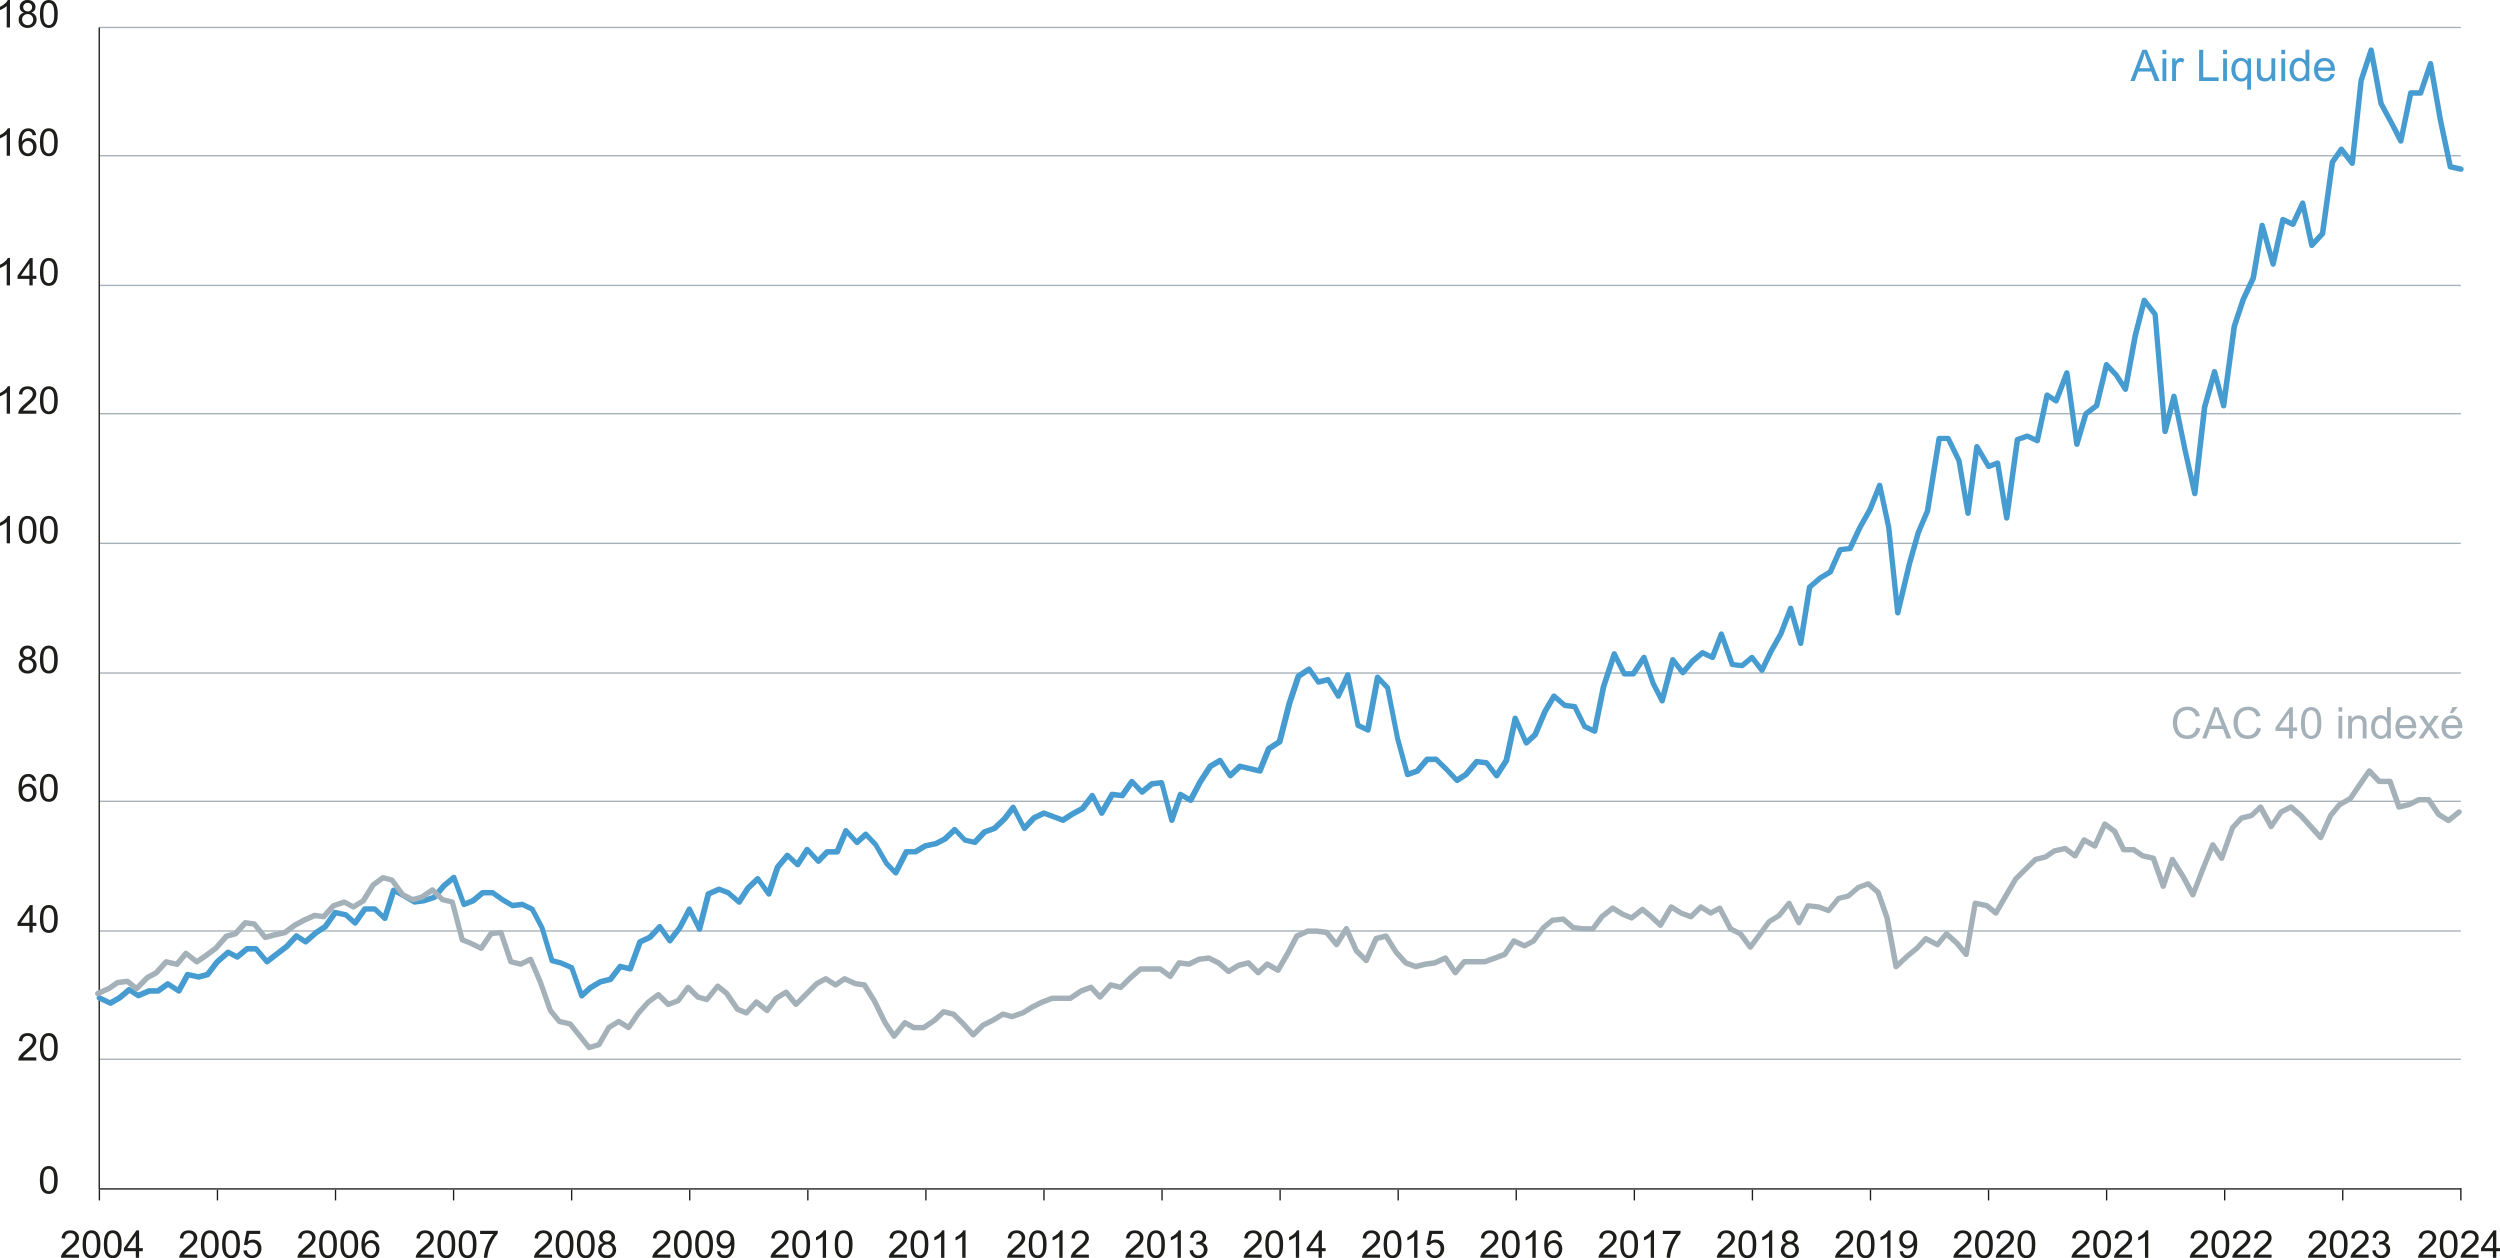 <?xml version="1.0" encoding="utf-8"?>
<svg xmlns="http://www.w3.org/2000/svg" id="Calque_2" data-name="Calque 2" viewBox="0 0 477.91 240.53">
  <defs>
    <style>
      .cls-1 {
        fill: #a5b1b8;
      }

      .cls-2 {
        fill: #469cd0;
      }

      .cls-3 {
        fill: #1d1d1b;
      }
    </style>
  </defs>
  <g id="Calque_1-2" data-name="Calque 1">
    <g>
      <g>
        <path class="cls-2" d="M407.26,15.49l2.29-5.97h.85l2.44,5.97h-.9l-.7-1.81h-2.5l-.66,1.81h-.84ZM408.98,13.04h2.02l-.62-1.65c-.19-.5-.33-.92-.42-1.24-.08.38-.18.76-.32,1.14l-.66,1.75Z"/>
        <path class="cls-2" d="M413.39,10.36v-.84h.73v.84h-.73ZM413.39,15.49v-4.33h.73v4.33h-.73Z"/>
        <path class="cls-2" d="M415.23,15.49v-4.33h.66v.66c.17-.31.32-.51.47-.61s.3-.15.47-.15c.25,0,.5.08.75.24l-.25.68c-.18-.11-.36-.16-.54-.16-.16,0-.3.05-.43.14-.13.1-.22.23-.27.4-.08.26-.12.55-.12.86v2.26h-.73Z"/>
        <path class="cls-2" d="M420.39,15.49v-5.97h.79v5.27h2.94v.7h-3.73Z"/>
        <path class="cls-2" d="M424.98,10.36v-.84h.73v.84h-.73ZM424.98,15.49v-4.33h.73v4.33h-.73Z"/>
        <path class="cls-2" d="M429.58,17.15v-2.12c-.11.16-.27.29-.48.4s-.42.16-.65.16c-.51,0-.96-.2-1.33-.62-.37-.41-.56-.97-.56-1.69,0-.43.08-.82.23-1.17.15-.35.37-.61.66-.78s.6-.27.94-.27c.54,0,.96.23,1.26.68v-.58h.66v5.98h-.73ZM427.32,13.32c0,.56.12.97.35,1.25s.51.42.84.42.58-.13.81-.4.34-.67.34-1.21c0-.58-.12-1.01-.36-1.3-.24-.29-.52-.44-.84-.44s-.59.13-.81.4c-.22.27-.33.69-.33,1.27Z"/>
        <path class="cls-2" d="M434.3,15.49v-.64c-.34.49-.79.73-1.37.73-.26,0-.49-.05-.72-.15-.22-.1-.39-.22-.49-.37-.11-.15-.18-.33-.23-.54-.03-.14-.05-.37-.05-.68v-2.68h.73v2.4c0,.38.02.64.05.77.05.19.14.34.29.45.15.11.33.16.55.16s.43-.06.62-.17.33-.27.41-.46c.08-.19.12-.48.12-.85v-2.32h.73v4.33h-.66Z"/>
        <path class="cls-2" d="M436.11,10.36v-.84h.73v.84h-.73ZM436.11,15.49v-4.33h.73v4.33h-.73Z"/>
        <path class="cls-2" d="M440.76,15.49v-.55c-.27.43-.68.64-1.21.64-.35,0-.66-.1-.95-.29-.29-.19-.51-.46-.67-.8s-.24-.73-.24-1.18.07-.82.22-1.18.36-.62.65-.81c.29-.19.61-.28.97-.28.26,0,.49.06.7.17.2.11.37.25.5.43v-2.14h.73v5.97h-.68ZM438.45,13.33c0,.55.12.97.35,1.24s.51.41.83.41.59-.13.82-.39c.22-.26.34-.66.34-1.2,0-.59-.11-1.03-.34-1.3-.23-.28-.51-.42-.84-.42s-.6.13-.82.4c-.22.27-.33.69-.33,1.26Z"/>
        <path class="cls-2" d="M445.56,14.1l.76.09c-.12.44-.34.79-.66,1.03s-.74.37-1.24.37c-.63,0-1.13-.19-1.5-.58-.37-.39-.56-.94-.56-1.64s.19-1.29.56-1.69.86-.6,1.46-.6,1.05.2,1.42.59c.37.39.55.95.55,1.66,0,.04,0,.11,0,.2h-3.23c.03.48.16.84.4,1.09.24.25.54.38.9.38.27,0,.5-.07.69-.21.19-.14.34-.37.45-.68ZM443.15,12.91h2.42c-.03-.36-.13-.64-.28-.82-.23-.28-.54-.42-.91-.42-.34,0-.62.11-.85.34-.23.23-.36.53-.38.9Z"/>
      </g>
      <g>
        <path class="cls-1" d="M419.86,139.07l.79.2c-.17.65-.46,1.14-.89,1.48s-.96.51-1.58.51-1.17-.13-1.57-.39c-.4-.26-.71-.64-.92-1.14-.21-.5-.32-1.03-.32-1.6,0-.62.12-1.16.36-1.63.24-.46.58-.81,1.01-1.05s.92-.36,1.45-.36c.6,0,1.1.15,1.51.46s.69.73.85,1.28l-.78.18c-.14-.43-.34-.75-.6-.95-.26-.2-.6-.3-.99-.3-.46,0-.84.11-1.15.33-.31.22-.53.52-.65.89s-.19.75-.19,1.15c0,.51.07.95.22,1.33.15.38.38.66.69.85.31.19.65.28,1.01.28.44,0,.82-.13,1.12-.38.31-.26.52-.63.62-1.14Z"/>
        <path class="cls-1" d="M420.97,141.17l2.29-5.97h.85l2.44,5.97h-.9l-.7-1.81h-2.5l-.66,1.81h-.84ZM422.69,138.72h2.02l-.62-1.65c-.19-.5-.33-.92-.42-1.24-.08.38-.18.76-.32,1.14l-.66,1.75Z"/>
        <path class="cls-1" d="M431.45,139.07l.79.2c-.17.65-.46,1.14-.89,1.48s-.96.51-1.58.51-1.17-.13-1.57-.39c-.4-.26-.71-.64-.92-1.14-.21-.5-.32-1.03-.32-1.6,0-.62.12-1.16.36-1.63.24-.46.58-.81,1.01-1.05s.92-.36,1.45-.36c.6,0,1.1.15,1.51.46s.69.73.85,1.28l-.78.18c-.14-.43-.34-.75-.6-.95-.26-.2-.6-.3-.99-.3-.46,0-.84.11-1.15.33-.31.22-.53.52-.65.89s-.19.75-.19,1.15c0,.51.07.95.22,1.33.15.38.38.66.69.85.31.19.65.28,1.01.28.44,0,.82-.13,1.12-.38.31-.26.52-.63.62-1.14Z"/>
        <path class="cls-1" d="M437.58,141.17v-1.43h-2.59v-.67l2.73-3.87h.6v3.87h.81v.67h-.81v1.43h-.73ZM437.58,139.07v-2.69l-1.87,2.69h1.87Z"/>
        <path class="cls-1" d="M439.87,138.22c0-.71.07-1.27.22-1.7.14-.43.36-.76.65-1,.29-.23.65-.35,1.08-.35.32,0,.6.06.84.19.24.13.44.32.6.56.16.24.28.54.37.89.09.35.13.82.13,1.41,0,.7-.07,1.27-.22,1.7-.14.43-.36.76-.65,1s-.65.35-1.09.35c-.58,0-1.03-.21-1.36-.62-.39-.5-.59-1.31-.59-2.43ZM440.62,138.22c0,.98.12,1.63.34,1.96.23.32.51.49.85.49s.62-.16.85-.49c.23-.33.34-.98.34-1.96s-.11-1.64-.34-1.96c-.23-.32-.52-.48-.86-.48s-.6.14-.81.43c-.25.36-.38,1.04-.38,2.02Z"/>
        <path class="cls-1" d="M447.03,136.04v-.84h.73v.84h-.73ZM447.03,141.17v-4.33h.73v4.33h-.73Z"/>
        <path class="cls-1" d="M448.88,141.17v-4.33h.66v.62c.32-.48.78-.71,1.38-.71.26,0,.5.05.72.14.22.09.38.22.49.37.11.15.18.33.23.54.03.14.04.37.04.71v2.66h-.73v-2.63c0-.3-.03-.52-.09-.67-.06-.15-.16-.27-.3-.35-.14-.09-.32-.13-.51-.13-.31,0-.58.1-.81.3-.23.2-.34.57-.34,1.13v2.36h-.73Z"/>
        <path class="cls-1" d="M456.33,141.17v-.55c-.27.43-.68.64-1.21.64-.35,0-.66-.1-.95-.29-.29-.19-.51-.46-.67-.8s-.24-.73-.24-1.18.07-.82.22-1.18.36-.62.65-.81c.29-.19.61-.28.97-.28.26,0,.49.06.7.17.2.11.37.25.5.43v-2.14h.73v5.97h-.68ZM454.01,139.01c0,.55.12.97.35,1.24s.51.41.83.41.59-.13.82-.39c.22-.26.34-.66.34-1.2,0-.59-.11-1.03-.34-1.3-.23-.28-.51-.42-.84-.42s-.6.13-.82.4c-.22.27-.33.69-.33,1.26Z"/>
        <path class="cls-1" d="M461.12,139.77l.76.09c-.12.44-.34.79-.66,1.03s-.74.37-1.24.37c-.63,0-1.13-.19-1.5-.58-.37-.39-.56-.94-.56-1.64s.19-1.29.56-1.69.86-.6,1.46-.6,1.05.2,1.42.59c.37.39.55.95.55,1.66,0,.04,0,.11,0,.2h-3.23c.03.48.16.84.4,1.09.24.25.54.38.9.38.27,0,.5-.07.69-.21.19-.14.34-.37.45-.68ZM458.71,138.59h2.42c-.03-.36-.13-.64-.28-.82-.23-.28-.54-.42-.91-.42-.34,0-.62.11-.85.34-.23.23-.36.53-.38.9Z"/>
        <path class="cls-1" d="M462.31,141.17l1.58-2.25-1.46-2.08h.92l.66,1.01c.12.19.23.35.3.48.12-.18.23-.34.33-.48l.73-1.02h.88l-1.49,2.04,1.61,2.29h-.9l-.89-1.34-.24-.36-1.14,1.71h-.89Z"/>
        <path class="cls-1" d="M469.93,139.77l.76.09c-.12.44-.34.79-.66,1.03s-.74.37-1.24.37c-.63,0-1.13-.19-1.5-.58-.37-.39-.56-.94-.56-1.64s.19-1.29.56-1.69.86-.6,1.46-.6,1.05.2,1.42.59c.37.39.55.95.55,1.66,0,.04,0,.11,0,.2h-3.23c.03.48.16.84.4,1.09.24.25.54.38.9.38.27,0,.5-.07.69-.21.19-.14.34-.37.45-.68ZM467.52,138.59h2.42c-.03-.36-.13-.64-.28-.82-.23-.28-.54-.42-.91-.42-.34,0-.62.11-.85.34-.23.23-.36.53-.38.9ZM468.31,136.31l.54-1.14h.96l-.9,1.14h-.61Z"/>
      </g>
      <path class="cls-1" d="M470.43,202.62H18.97v-.26h451.45v.26ZM470.43,178.1H18.97v-.26h451.45v.26ZM470.43,153.31H18.97v-.26h451.45v.26ZM470.43,128.79H18.97v-.26h451.45v.26ZM470.43,104H18.97v-.26h451.45v.26ZM470.43,79.21H18.97v-.26h451.45v.26ZM470.43,54.69H18.97v-.26h451.45v.26ZM470.43,29.9H18.97v-.26h451.45v.26ZM470.43,5.38H18.97v-.26h451.45v.26Z"/>
      <rect class="cls-3" x="18.84" y="5.25" width=".26" height="222.03"/>
      <rect class="cls-3" x="18.97" y="227.15" width="451.45" height=".26"/>
      <path class="cls-3" d="M7.62,225.57c0-.62.06-1.11.19-1.49s.32-.67.57-.87c.25-.2.57-.31.95-.31.28,0,.53.06.74.17.21.11.39.28.52.49s.25.47.32.78c.08.31.12.72.12,1.24,0,.61-.06,1.11-.19,1.48-.13.38-.31.67-.56.87-.25.21-.57.31-.95.31-.5,0-.9-.18-1.19-.54-.34-.43-.52-1.14-.52-2.12ZM8.28,225.57c0,.86.1,1.43.3,1.71s.45.43.74.43.54-.14.74-.43c.2-.29.3-.86.3-1.71s-.1-1.43-.3-1.71c-.2-.28-.45-.42-.75-.42s-.53.12-.71.37c-.22.32-.33.91-.33,1.76Z"/>
      <g>
        <path class="cls-3" d="M6.94,202.11v.62h-3.45c0-.15.02-.3.07-.45.09-.23.23-.47.42-.69s.47-.49.84-.79c.57-.47.95-.83,1.15-1.11.2-.27.3-.53.3-.77s-.09-.47-.27-.64c-.18-.17-.42-.26-.71-.26-.31,0-.56.09-.74.28-.19.19-.28.44-.28.77l-.66-.07c.05-.49.22-.87.51-1.12.29-.26.69-.39,1.19-.39s.9.14,1.19.42.44.62.44,1.03c0,.21-.04.41-.13.62-.09.2-.23.41-.43.64s-.53.53-.99.92c-.38.32-.63.54-.74.66-.11.12-.2.23-.27.35h2.56Z"/>
        <path class="cls-3" d="M7.63,200.15c0-.62.06-1.11.19-1.49s.32-.67.57-.87c.25-.2.57-.31.95-.31.28,0,.53.06.74.17.21.11.39.28.52.49s.25.47.32.78c.08.31.12.72.12,1.24,0,.61-.06,1.11-.19,1.48-.13.38-.31.67-.56.87-.25.21-.57.31-.95.31-.5,0-.9-.18-1.19-.54-.34-.43-.52-1.14-.52-2.12ZM8.28,200.15c0,.86.1,1.43.3,1.71s.45.43.74.43.54-.14.74-.43c.2-.29.3-.86.3-1.71s-.1-1.43-.3-1.71c-.2-.28-.45-.42-.75-.42s-.53.12-.71.37c-.22.32-.33.91-.33,1.76Z"/>
      </g>
      <g>
        <path class="cls-3" d="M5.62,178.25v-1.25h-2.27v-.59l2.38-3.39h.52v3.39h.71v.59h-.71v1.25h-.64ZM5.62,176.41v-2.36l-1.64,2.36h1.64Z"/>
        <path class="cls-3" d="M7.63,175.67c0-.62.06-1.11.19-1.49s.32-.67.57-.87c.25-.2.57-.31.95-.31.28,0,.53.06.74.17.21.11.39.28.52.49s.25.47.32.78c.08.31.12.72.12,1.24,0,.61-.06,1.11-.19,1.48-.13.38-.31.67-.56.87-.25.21-.57.31-.95.31-.5,0-.9-.18-1.19-.54-.34-.43-.52-1.14-.52-2.12ZM8.28,175.67c0,.86.1,1.43.3,1.71s.45.43.74.43.54-.14.74-.43c.2-.29.3-.86.3-1.71s-.1-1.43-.3-1.71c-.2-.28-.45-.42-.75-.42s-.53.12-.71.37c-.22.32-.33.91-.33,1.76Z"/>
      </g>
      <g>
        <path class="cls-3" d="M6.9,149.24l-.64.05c-.06-.25-.14-.43-.24-.55-.17-.18-.39-.27-.64-.27-.2,0-.38.06-.54.17-.2.15-.36.36-.48.65-.12.28-.18.69-.18,1.21.15-.24.34-.41.57-.52.22-.11.46-.17.7-.17.43,0,.79.16,1.09.47s.45.72.45,1.22c0,.33-.07.63-.21.91s-.34.5-.58.65c-.25.15-.53.22-.84.22-.53,0-.97-.2-1.31-.59-.34-.39-.51-1.04-.51-1.94,0-1.01.19-1.74.56-2.2.33-.4.76-.6,1.32-.6.41,0,.75.12,1.01.35.26.23.42.55.47.95ZM4.28,151.49c0,.22.05.43.14.63.09.2.23.36.39.46.17.11.35.16.53.16.27,0,.5-.11.7-.33s.29-.52.29-.89-.1-.65-.29-.85-.43-.31-.73-.31-.54.1-.74.31c-.2.21-.3.48-.3.82Z"/>
        <path class="cls-3" d="M7.63,150.61c0-.62.06-1.11.19-1.49s.32-.67.57-.87c.25-.2.57-.31.95-.31.28,0,.53.06.74.17.21.11.39.28.52.49s.25.47.32.78c.08.31.12.72.12,1.24,0,.61-.06,1.11-.19,1.48-.13.38-.31.67-.56.87-.25.21-.57.31-.95.31-.5,0-.9-.18-1.19-.54-.34-.43-.52-1.14-.52-2.12ZM8.28,150.61c0,.86.1,1.43.3,1.71s.45.43.74.43.54-.14.74-.43c.2-.29.3-.86.3-1.71s-.1-1.43-.3-1.71c-.2-.28-.45-.42-.75-.42s-.53.12-.71.37c-.22.32-.33.91-.33,1.76Z"/>
      </g>
      <g>
        <path class="cls-3" d="M4.55,125.83c-.27-.1-.46-.24-.59-.42-.13-.18-.19-.4-.19-.65,0-.38.14-.7.41-.96.27-.26.64-.39,1.09-.39s.82.13,1.1.4.42.59.42.97c0,.24-.06.45-.19.63-.13.18-.32.32-.58.42.32.1.56.27.73.51.17.23.25.51.25.83,0,.45-.16.82-.47,1.13-.32.3-.73.46-1.25.46s-.93-.15-1.25-.46c-.32-.3-.47-.69-.47-1.14,0-.34.09-.62.26-.85.17-.23.42-.39.74-.47ZM4.22,127.15c0,.18.04.36.13.53.09.17.22.3.39.4.17.09.36.14.55.14.31,0,.56-.1.76-.3.2-.2.3-.45.3-.75s-.1-.56-.31-.77c-.21-.2-.46-.3-.77-.3s-.55.1-.75.3c-.2.2-.3.45-.3.75ZM4.43,124.74c0,.25.08.45.24.61.16.16.37.24.62.24s.45-.08.61-.23c.16-.16.24-.35.24-.57s-.08-.43-.24-.59-.37-.24-.61-.24-.45.08-.61.24c-.16.16-.24.34-.24.56Z"/>
        <path class="cls-3" d="M7.63,126.08c0-.62.06-1.11.19-1.49s.32-.67.57-.87c.25-.2.57-.31.95-.31.28,0,.53.06.74.17.21.11.39.28.52.49s.25.47.32.78c.08.31.12.72.12,1.24,0,.61-.06,1.11-.19,1.48-.13.38-.31.67-.56.87-.25.21-.57.31-.95.31-.5,0-.9-.18-1.19-.54-.34-.43-.52-1.14-.52-2.12ZM8.28,126.08c0,.86.1,1.43.3,1.71s.45.43.74.43.54-.14.74-.43c.2-.29.3-.86.3-1.71s-.1-1.43-.3-1.71c-.2-.28-.45-.42-.75-.42s-.53.12-.71.37c-.22.32-.33.91-.33,1.76Z"/>
      </g>
      <g>
        <path class="cls-3" d="M1.92,103.87h-.64v-4.09c-.15.15-.36.29-.61.44-.25.15-.48.26-.68.33v-.62c.36-.17.67-.37.94-.61.27-.24.46-.47.57-.7h.41v5.25Z"/>
        <path class="cls-3" d="M3.57,101.29c0-.62.06-1.11.19-1.49s.32-.67.57-.87c.25-.2.57-.31.95-.31.28,0,.53.06.74.17.21.11.39.28.52.49s.25.47.32.78c.08.31.12.72.12,1.24,0,.61-.06,1.11-.19,1.48-.13.38-.31.67-.56.87-.25.21-.57.31-.95.31-.5,0-.9-.18-1.19-.54-.34-.43-.52-1.14-.52-2.12ZM4.23,101.29c0,.86.1,1.43.3,1.71s.45.43.74.43.54-.14.74-.43c.2-.29.3-.86.3-1.71s-.1-1.43-.3-1.71c-.2-.28-.45-.42-.75-.42s-.53.12-.71.37c-.22.32-.33.91-.33,1.76Z"/>
        <path class="cls-3" d="M7.63,101.29c0-.62.06-1.11.19-1.49s.32-.67.57-.87c.25-.2.57-.31.95-.31.28,0,.53.06.74.17.21.11.39.28.52.49s.25.47.32.78c.08.31.12.72.12,1.24,0,.61-.06,1.11-.19,1.48-.13.38-.31.67-.56.87-.25.21-.57.31-.95.31-.5,0-.9-.18-1.19-.54-.34-.43-.52-1.14-.52-2.12ZM8.29,101.29c0,.86.1,1.43.3,1.71s.45.43.74.43.54-.14.74-.43c.2-.29.3-.86.3-1.71s-.1-1.43-.3-1.71c-.2-.28-.45-.42-.75-.42s-.53.12-.71.37c-.22.32-.33.91-.33,1.76Z"/>
      </g>
      <g>
        <path class="cls-3" d="M1.92,79.08h-.64v-4.09c-.15.15-.36.29-.61.44-.25.15-.48.26-.68.33v-.62c.36-.17.67-.37.94-.61.27-.24.46-.47.57-.7h.41v5.25Z"/>
        <path class="cls-3" d="M6.94,78.47v.62h-3.45c0-.15.02-.3.07-.45.09-.23.23-.47.42-.69s.47-.49.84-.79c.57-.47.95-.83,1.15-1.11.2-.27.3-.53.3-.77s-.09-.47-.27-.64c-.18-.17-.42-.26-.71-.26-.31,0-.56.09-.74.28-.19.19-.28.44-.28.77l-.66-.07c.05-.49.22-.87.51-1.12.29-.26.69-.39,1.19-.39s.9.14,1.19.42.44.62.44,1.03c0,.21-.04.41-.13.62-.09.2-.23.41-.43.64s-.53.53-.99.92c-.38.32-.63.54-.74.66-.11.12-.2.23-.27.35h2.56Z"/>
        <path class="cls-3" d="M7.63,76.51c0-.62.06-1.11.19-1.49s.32-.67.57-.87c.25-.2.57-.31.95-.31.28,0,.53.06.74.17.21.11.39.28.52.49s.25.47.32.78c.08.31.12.72.12,1.24,0,.61-.06,1.11-.19,1.48-.13.38-.31.67-.56.87-.25.21-.57.31-.95.31-.5,0-.9-.18-1.19-.54-.34-.43-.52-1.14-.52-2.12ZM8.29,76.51c0,.86.1,1.43.3,1.71s.45.43.74.43.54-.14.74-.43c.2-.29.3-.86.3-1.71s-.1-1.43-.3-1.71c-.2-.28-.45-.42-.75-.42s-.53.12-.71.37c-.22.32-.33.91-.33,1.76Z"/>
      </g>
      <g>
        <path class="cls-3" d="M1.92,54.56h-.64v-4.09c-.15.15-.36.29-.61.44-.25.15-.48.26-.68.33v-.62c.36-.17.67-.37.94-.61.27-.24.46-.47.57-.7h.41v5.25Z"/>
        <path class="cls-3" d="M5.62,54.56v-1.25h-2.27v-.59l2.38-3.39h.52v3.39h.71v.59h-.71v1.25h-.64ZM5.62,52.72v-2.36l-1.64,2.36h1.64Z"/>
        <path class="cls-3" d="M7.63,51.98c0-.62.06-1.11.19-1.49s.32-.67.57-.87c.25-.2.57-.31.95-.31.28,0,.53.06.74.17.21.11.39.28.52.49s.25.47.32.78c.08.31.12.72.12,1.24,0,.61-.06,1.11-.19,1.48-.13.38-.31.67-.56.87-.25.21-.57.31-.95.31-.5,0-.9-.18-1.19-.54-.34-.43-.52-1.14-.52-2.12ZM8.29,51.98c0,.86.1,1.43.3,1.71s.45.43.74.43.54-.14.74-.43c.2-.29.3-.86.3-1.71s-.1-1.43-.3-1.71c-.2-.28-.45-.42-.75-.42s-.53.12-.71.37c-.22.32-.33.91-.33,1.76Z"/>
      </g>
      <g>
        <path class="cls-3" d="M1.92,5.25h-.64V1.16c-.15.15-.36.29-.61.44-.25.15-.48.26-.68.33v-.62c.36-.17.67-.37.94-.61.27-.24.46-.47.57-.7h.41v5.25Z"/>
        <path class="cls-3" d="M4.55,2.41c-.27-.1-.46-.24-.59-.42-.13-.18-.19-.4-.19-.65,0-.38.14-.7.41-.96.27-.26.64-.39,1.09-.39s.82.13,1.1.4.42.59.42.97c0,.24-.06.45-.19.63-.13.18-.32.32-.58.42.32.1.56.27.73.51.17.23.25.51.25.83,0,.45-.16.82-.47,1.13-.32.3-.73.46-1.25.46s-.93-.15-1.25-.46c-.32-.3-.47-.69-.47-1.14,0-.34.09-.62.26-.85.17-.23.42-.39.74-.47ZM4.22,3.74c0,.18.04.36.13.53.09.17.22.3.39.4.17.09.36.14.55.14.31,0,.56-.1.76-.3.2-.2.3-.45.3-.75s-.1-.56-.31-.77c-.21-.2-.46-.3-.77-.3s-.55.1-.75.3c-.2.2-.3.45-.3.75ZM4.43,1.33c0,.25.08.45.24.61.16.16.37.24.62.24s.45-.08.61-.23c.16-.16.24-.35.24-.57s-.08-.43-.24-.59-.37-.24-.61-.24-.45.08-.61.24c-.16.16-.24.34-.24.56Z"/>
        <path class="cls-3" d="M7.63,2.67c0-.62.06-1.11.19-1.49s.32-.67.57-.87c.25-.2.57-.31.95-.31.28,0,.53.06.74.17.21.11.39.28.52.49s.25.47.32.78c.08.31.12.72.12,1.24,0,.61-.06,1.11-.19,1.48-.13.38-.31.67-.56.87-.25.21-.57.31-.95.31-.5,0-.9-.18-1.19-.54-.34-.43-.52-1.14-.52-2.12ZM8.29,2.67c0,.86.1,1.43.3,1.71s.45.43.74.43.54-.14.74-.43c.2-.29.3-.86.3-1.71s-.1-1.43-.3-1.71c-.2-.28-.45-.42-.75-.42s-.53.12-.71.37c-.22.32-.33.91-.33,1.76Z"/>
      </g>
      <g>
        <path class="cls-3" d="M1.92,29.77h-.64v-4.09c-.15.15-.36.29-.61.44-.25.15-.48.26-.68.33v-.62c.36-.17.67-.37.94-.61.27-.24.46-.47.57-.7h.41v5.25Z"/>
        <path class="cls-3" d="M6.9,25.82l-.64.05c-.06-.25-.14-.43-.24-.55-.17-.18-.39-.27-.64-.27-.2,0-.38.06-.54.17-.2.15-.36.36-.48.65-.12.28-.18.69-.18,1.21.15-.24.34-.41.57-.52.22-.11.46-.17.7-.17.43,0,.79.16,1.09.47s.45.72.45,1.22c0,.33-.07.63-.21.91s-.34.5-.58.65c-.25.15-.53.22-.84.22-.53,0-.97-.2-1.31-.59-.34-.39-.51-1.04-.51-1.94,0-1.01.19-1.74.56-2.2.33-.4.76-.6,1.32-.6.41,0,.75.12,1.01.35.26.23.42.55.47.95ZM4.28,28.08c0,.22.05.43.14.63.09.2.23.36.39.46.17.11.35.16.53.16.27,0,.5-.11.7-.33s.29-.52.29-.89-.1-.65-.29-.85-.43-.31-.73-.31-.54.1-.74.31c-.2.21-.3.48-.3.82Z"/>
        <path class="cls-3" d="M7.63,27.19c0-.62.06-1.11.19-1.49s.32-.67.57-.87c.25-.2.57-.31.95-.31.28,0,.53.06.74.17.21.11.39.28.52.49s.25.47.32.78c.08.31.12.72.12,1.24,0,.61-.06,1.11-.19,1.48-.13.38-.31.67-.56.87-.25.21-.57.31-.95.31-.5,0-.9-.18-1.19-.54-.34-.43-.52-1.14-.52-2.12ZM8.29,27.19c0,.86.1,1.43.3,1.71s.45.43.74.43.54-.14.74-.43c.2-.29.3-.86.3-1.71s-.1-1.43-.3-1.71c-.2-.28-.45-.42-.75-.42s-.53.12-.71.37c-.22.32-.33.91-.33,1.76Z"/>
      </g>
      <g>
        <path class="cls-3" d="M376.86,239.82v.62h-3.45c0-.15.02-.3.08-.45.09-.23.23-.47.42-.69.19-.23.47-.49.84-.79.57-.47.95-.83,1.15-1.11.2-.27.3-.53.3-.77s-.09-.47-.27-.64c-.18-.17-.42-.26-.71-.26-.31,0-.56.09-.74.28-.19.19-.28.44-.28.77l-.66-.07c.04-.49.21-.87.51-1.12.29-.26.69-.39,1.19-.39s.9.14,1.19.42.44.62.44,1.03c0,.21-.04.41-.13.62-.09.2-.23.41-.43.64-.2.22-.53.53-.99.92-.38.32-.63.54-.74.66-.11.12-.2.23-.27.35h2.56Z"/>
        <path class="cls-3" d="M377.55,237.86c0-.62.06-1.11.19-1.49s.32-.67.57-.87.57-.31.95-.31c.28,0,.53.06.74.17.21.11.39.28.52.49s.25.47.32.78c.08.31.12.72.12,1.24,0,.61-.06,1.11-.19,1.48-.13.38-.31.67-.56.87-.25.21-.57.31-.95.31-.5,0-.9-.18-1.19-.54-.34-.43-.52-1.14-.52-2.12ZM378.21,237.86c0,.86.1,1.43.3,1.71.2.28.45.43.74.43s.54-.14.74-.43c.2-.29.3-.86.3-1.71s-.1-1.43-.3-1.71c-.2-.28-.45-.42-.75-.42s-.53.12-.71.37c-.22.32-.33.91-.33,1.76Z"/>
        <path class="cls-3" d="M384.98,239.82v.62h-3.45c0-.15.02-.3.08-.45.09-.23.23-.47.42-.69.19-.23.47-.49.84-.79.57-.47.95-.83,1.15-1.11.2-.27.3-.53.3-.77s-.09-.47-.27-.64c-.18-.17-.42-.26-.71-.26-.31,0-.56.09-.74.28-.19.19-.28.44-.28.77l-.66-.07c.04-.49.21-.87.51-1.12.29-.26.69-.39,1.19-.39s.9.14,1.19.42.44.62.44,1.03c0,.21-.04.41-.13.62-.09.2-.23.41-.43.64-.2.22-.53.53-.99.92-.38.32-.63.54-.74.66-.11.12-.2.23-.27.35h2.56Z"/>
        <path class="cls-3" d="M385.67,237.86c0-.62.06-1.11.19-1.49s.32-.67.57-.87.57-.31.95-.31c.28,0,.53.06.74.17.21.11.39.28.52.49s.25.47.32.78c.08.31.12.72.12,1.24,0,.61-.06,1.11-.19,1.48-.13.38-.31.67-.56.87-.25.21-.57.31-.95.31-.5,0-.9-.18-1.19-.54-.34-.43-.52-1.14-.52-2.12ZM386.33,237.86c0,.86.1,1.43.3,1.71.2.28.45.43.74.43s.54-.14.74-.43c.2-.29.3-.86.3-1.71s-.1-1.43-.3-1.71c-.2-.28-.45-.42-.75-.42s-.53.12-.71.37c-.22.32-.33.91-.33,1.76Z"/>
      </g>
      <g>
        <path class="cls-3" d="M354.25,239.82v.62h-3.45c0-.15.02-.3.08-.45.09-.23.23-.47.42-.69.19-.23.47-.49.84-.79.57-.47.95-.83,1.15-1.11.2-.27.3-.53.3-.77s-.09-.47-.27-.64c-.18-.17-.42-.26-.71-.26-.31,0-.56.09-.74.28-.19.19-.28.44-.28.77l-.66-.07c.04-.49.21-.87.51-1.12.29-.26.69-.39,1.19-.39s.9.14,1.19.42.44.62.44,1.03c0,.21-.04.41-.13.62-.09.2-.23.41-.43.64-.2.22-.53.53-.99.92-.38.32-.63.54-.74.66-.11.12-.2.23-.27.35h2.56Z"/>
        <path class="cls-3" d="M354.94,237.86c0-.62.06-1.11.19-1.49s.32-.67.57-.87.57-.31.95-.31c.28,0,.53.06.74.17.21.11.39.28.52.49s.25.47.32.78c.08.31.12.72.12,1.24,0,.61-.06,1.11-.19,1.48-.13.38-.31.67-.56.87-.25.21-.57.31-.95.31-.5,0-.9-.18-1.19-.54-.34-.43-.52-1.14-.52-2.12ZM355.6,237.86c0,.86.1,1.43.3,1.71.2.28.45.43.74.43s.54-.14.74-.43c.2-.29.3-.86.3-1.71s-.1-1.43-.3-1.71c-.2-.28-.45-.42-.75-.42s-.53.12-.71.37c-.22.32-.33.91-.33,1.76Z"/>
        <path class="cls-3" d="M361.41,240.44h-.64v-4.09c-.15.15-.36.29-.61.44s-.48.26-.68.33v-.62c.36-.17.67-.37.94-.61.27-.24.46-.47.57-.7h.41v5.25Z"/>
        <path class="cls-3" d="M363.15,239.23l.62-.06c.05.29.15.5.3.63s.34.2.57.2c.2,0,.37-.04.52-.14s.27-.21.37-.36c.09-.15.17-.35.24-.61.06-.26.1-.52.1-.78,0-.03,0-.07,0-.13-.13.2-.3.37-.53.5-.22.13-.46.19-.72.19-.43,0-.8-.16-1.1-.47-.3-.31-.45-.73-.45-1.24s.16-.96.47-1.28c.31-.32.7-.48,1.17-.48.34,0,.65.09.93.27.28.18.5.44.64.78s.22.83.22,1.47-.07,1.2-.22,1.6c-.14.4-.36.7-.65.9s-.62.31-1.01.31c-.41,0-.74-.11-1-.34-.26-.23-.41-.55-.47-.96ZM365.78,236.92c0-.37-.1-.66-.29-.88-.2-.22-.43-.32-.71-.32s-.53.12-.75.35c-.21.23-.32.53-.32.91,0,.33.1.6.3.81.2.21.45.31.74.31s.54-.1.73-.31c.19-.21.29-.5.29-.86Z"/>
      </g>
      <g>
        <path class="cls-3" d="M331.64,239.82v.62h-3.45c0-.15.02-.3.08-.45.09-.23.23-.47.42-.69.19-.23.47-.49.84-.79.57-.47.95-.83,1.15-1.11.2-.27.3-.53.3-.77s-.09-.47-.27-.64c-.18-.17-.42-.26-.71-.26-.31,0-.56.09-.74.28-.19.19-.28.44-.28.77l-.66-.07c.04-.49.21-.87.51-1.12.29-.26.69-.39,1.19-.39s.9.14,1.19.42.44.62.44,1.03c0,.21-.04.41-.13.62-.09.2-.23.41-.43.64-.2.22-.53.53-.99.92-.38.32-.63.54-.74.66-.11.12-.2.23-.27.35h2.56Z"/>
        <path class="cls-3" d="M332.33,237.86c0-.62.06-1.11.19-1.49s.32-.67.57-.87.57-.31.95-.31c.28,0,.53.06.74.17.21.11.39.28.52.49s.25.47.32.78c.08.31.12.72.12,1.24,0,.61-.06,1.11-.19,1.48-.13.38-.31.67-.56.87-.25.21-.57.31-.95.31-.5,0-.9-.18-1.19-.54-.34-.43-.52-1.14-.52-2.12ZM332.99,237.86c0,.86.1,1.43.3,1.71.2.28.45.43.74.43s.54-.14.74-.43c.2-.29.3-.86.3-1.71s-.1-1.43-.3-1.71c-.2-.28-.45-.42-.75-.42s-.53.12-.71.37c-.22.32-.33.91-.33,1.76Z"/>
        <path class="cls-3" d="M338.8,240.44h-.64v-4.09c-.15.15-.36.29-.61.44s-.48.26-.68.33v-.62c.36-.17.67-.37.94-.61.27-.24.46-.47.57-.7h.41v5.25Z"/>
        <path class="cls-3" d="M341.43,237.6c-.27-.1-.46-.24-.59-.42-.13-.18-.19-.4-.19-.65,0-.38.14-.7.41-.96.27-.26.64-.39,1.09-.39s.82.13,1.1.4.42.59.42.97c0,.24-.06.45-.19.63-.13.18-.32.32-.58.42.32.1.56.27.73.51.17.23.25.51.25.83,0,.45-.16.82-.47,1.13s-.73.46-1.25.46-.93-.15-1.25-.46c-.32-.3-.47-.69-.47-1.14,0-.34.09-.62.26-.85.17-.23.42-.39.74-.47ZM341.1,238.93c0,.18.04.36.13.53.09.17.22.3.39.4.17.09.35.14.55.14.31,0,.56-.1.76-.3.2-.2.3-.45.3-.75s-.1-.56-.31-.77c-.21-.2-.46-.3-.77-.3s-.55.1-.75.3c-.2.2-.3.45-.3.75ZM341.3,236.52c0,.25.08.45.24.61.16.16.37.24.62.24s.45-.08.61-.23c.16-.16.24-.35.24-.57s-.08-.43-.24-.59-.37-.24-.61-.24-.45.08-.61.24-.24.34-.24.56Z"/>
      </g>
      <g>
        <path class="cls-3" d="M309.03,239.82v.62h-3.45c0-.15.02-.3.08-.45.09-.23.23-.47.42-.69.19-.23.47-.49.84-.79.57-.47.95-.83,1.15-1.11.2-.27.3-.53.3-.77s-.09-.47-.27-.64c-.18-.17-.42-.26-.71-.26-.31,0-.56.09-.74.28-.19.19-.28.44-.28.77l-.66-.07c.04-.49.21-.87.51-1.12.29-.26.69-.39,1.19-.39s.9.14,1.19.42.44.62.44,1.03c0,.21-.04.41-.13.62-.09.2-.23.41-.43.64-.2.22-.53.53-.99.92-.38.32-.63.54-.74.66-.11.12-.2.23-.27.35h2.56Z"/>
        <path class="cls-3" d="M309.72,237.86c0-.62.06-1.11.19-1.49s.32-.67.57-.87.57-.31.95-.31c.28,0,.53.06.74.17.21.11.39.28.52.49s.25.47.32.78c.08.31.12.72.12,1.24,0,.61-.06,1.11-.19,1.48-.13.38-.31.67-.56.87-.25.21-.57.31-.95.31-.5,0-.9-.18-1.19-.54-.34-.43-.52-1.14-.52-2.12ZM310.38,237.86c0,.86.1,1.43.3,1.71.2.28.45.43.74.43s.54-.14.74-.43c.2-.29.3-.86.3-1.71s-.1-1.43-.3-1.71c-.2-.28-.45-.42-.75-.42s-.53.12-.71.37c-.22.32-.33.91-.33,1.76Z"/>
        <path class="cls-3" d="M316.2,240.44h-.64v-4.09c-.15.15-.36.29-.61.44s-.48.26-.68.33v-.62c.36-.17.67-.37.94-.61.27-.24.46-.47.57-.7h.41v5.25Z"/>
        <path class="cls-3" d="M317.88,235.9v-.62h3.38v.5c-.33.35-.66.82-.99,1.41-.33.59-.58,1.19-.76,1.81-.13.44-.21.92-.25,1.44h-.66c0-.41.09-.91.24-1.49s.38-1.14.66-1.68c.29-.54.6-1,.92-1.37h-2.56Z"/>
      </g>
      <g>
        <path class="cls-3" d="M286.42,239.82v.62h-3.45c0-.15.02-.3.08-.45.09-.23.23-.47.42-.69.19-.23.47-.49.84-.79.57-.47.95-.83,1.15-1.11.2-.27.3-.53.3-.77s-.09-.47-.27-.64c-.18-.17-.42-.26-.71-.26-.31,0-.56.09-.74.28-.19.19-.28.44-.28.77l-.66-.07c.04-.49.21-.87.51-1.12.29-.26.69-.39,1.19-.39s.9.14,1.19.42.44.62.44,1.03c0,.21-.04.41-.13.62-.09.2-.23.41-.43.64-.2.22-.53.53-.99.92-.38.32-.63.54-.74.66-.11.12-.2.23-.27.35h2.56Z"/>
        <path class="cls-3" d="M287.11,237.86c0-.62.06-1.11.19-1.49s.32-.67.57-.87.57-.31.95-.31c.28,0,.53.06.74.17.21.11.39.28.52.49s.25.47.32.78c.08.31.12.72.12,1.24,0,.61-.06,1.11-.19,1.48-.13.38-.31.67-.56.87-.25.21-.57.31-.95.31-.5,0-.9-.18-1.19-.54-.34-.43-.52-1.14-.52-2.12ZM287.77,237.86c0,.86.1,1.43.3,1.71.2.28.45.43.74.43s.54-.14.74-.43c.2-.29.3-.86.3-1.71s-.1-1.43-.3-1.71c-.2-.28-.45-.42-.75-.42s-.53.12-.71.37c-.22.32-.33.91-.33,1.76Z"/>
        <path class="cls-3" d="M293.58,240.44h-.64v-4.09c-.15.15-.36.29-.61.44s-.48.26-.68.33v-.62c.36-.17.67-.37.94-.61.27-.24.46-.47.57-.7h.41v5.25Z"/>
        <path class="cls-3" d="M298.56,236.49l-.64.05c-.06-.25-.14-.43-.24-.55-.17-.18-.39-.27-.64-.27-.2,0-.38.06-.54.17-.2.15-.36.36-.48.65s-.18.69-.18,1.21c.15-.24.34-.41.57-.52.22-.11.46-.17.7-.17.43,0,.79.16,1.09.47.3.32.45.72.45,1.22,0,.33-.07.63-.21.91s-.34.5-.58.65c-.25.15-.53.22-.84.22-.53,0-.97-.2-1.31-.59-.34-.39-.51-1.04-.51-1.94,0-1.01.19-1.74.56-2.2.33-.4.76-.6,1.32-.6.41,0,.75.12,1.01.35s.42.55.47.95ZM295.94,238.74c0,.22.05.43.14.63.09.2.23.36.39.46.17.11.35.16.53.16.27,0,.5-.11.7-.33.19-.22.29-.52.29-.89s-.1-.65-.29-.85c-.19-.21-.43-.31-.73-.31s-.54.1-.74.31c-.2.21-.3.48-.3.82Z"/>
      </g>
      <g>
        <path class="cls-3" d="M263.81,239.82v.62h-3.45c0-.15.02-.3.08-.45.09-.23.23-.47.42-.69.19-.23.47-.49.84-.79.57-.47.95-.83,1.15-1.11.2-.27.3-.53.3-.77s-.09-.47-.27-.64c-.18-.17-.42-.26-.71-.26-.31,0-.56.09-.74.28-.19.19-.28.44-.28.77l-.66-.07c.04-.49.21-.87.51-1.12.29-.26.69-.39,1.19-.39s.9.14,1.19.42.44.62.44,1.03c0,.21-.04.41-.13.62-.09.2-.23.41-.43.64-.2.22-.53.53-.99.92-.38.32-.63.54-.74.66-.11.12-.2.23-.27.35h2.56Z"/>
        <path class="cls-3" d="M264.5,237.86c0-.62.06-1.11.19-1.49s.32-.67.57-.87.57-.31.95-.31c.28,0,.53.06.74.17.21.11.39.28.52.49s.25.47.32.78c.08.31.12.72.12,1.24,0,.61-.06,1.11-.19,1.48-.13.38-.31.67-.56.87-.25.21-.57.31-.95.31-.5,0-.9-.18-1.19-.54-.34-.43-.52-1.14-.52-2.12ZM265.15,237.86c0,.86.1,1.43.3,1.71.2.28.45.43.74.43s.54-.14.74-.43c.2-.29.3-.86.3-1.71s-.1-1.43-.3-1.71c-.2-.28-.45-.42-.75-.42s-.53.12-.71.37c-.22.32-.33.91-.33,1.76Z"/>
        <path class="cls-3" d="M270.97,240.44h-.64v-4.09c-.15.15-.36.29-.61.44s-.48.26-.68.33v-.62c.36-.17.67-.37.94-.61.27-.24.46-.47.57-.7h.41v5.25Z"/>
        <path class="cls-3" d="M272.61,239.07l.67-.06c.05.33.17.57.35.74.18.16.4.25.66.25.31,0,.57-.12.78-.35.21-.23.32-.54.32-.93s-.1-.65-.31-.87-.47-.32-.81-.32c-.21,0-.39.05-.56.14-.17.09-.3.22-.39.37l-.6-.08.51-2.68h2.6v.61h-2.08l-.28,1.4c.31-.22.64-.33.99-.33.46,0,.84.16,1.15.47s.47.72.47,1.22-.14.88-.41,1.23c-.33.42-.79.63-1.37.63-.48,0-.86-.13-1.16-.4-.3-.27-.47-.62-.52-1.06Z"/>
      </g>
      <g>
        <path class="cls-3" d="M241.19,239.82v.62h-3.45c0-.15.02-.3.07-.45.09-.23.23-.47.42-.69s.47-.49.84-.79c.57-.47.95-.83,1.15-1.11.2-.27.3-.53.3-.77s-.09-.47-.27-.64c-.18-.17-.42-.26-.71-.26-.31,0-.56.09-.74.28-.19.19-.28.44-.28.77l-.66-.07c.05-.49.22-.87.51-1.12.29-.26.69-.39,1.19-.39s.9.14,1.19.42.44.62.44,1.03c0,.21-.04.41-.13.62-.09.2-.23.41-.43.64s-.53.53-.99.92c-.38.32-.63.54-.74.66-.11.12-.2.23-.27.35h2.56Z"/>
        <path class="cls-3" d="M241.88,237.86c0-.62.06-1.11.19-1.49s.32-.67.57-.87c.25-.2.57-.31.95-.31.28,0,.53.06.74.17.21.11.39.28.52.49s.25.47.32.78c.08.31.12.72.12,1.24,0,.61-.06,1.11-.19,1.48-.13.38-.31.67-.56.87-.25.21-.57.31-.95.31-.5,0-.9-.18-1.19-.54-.34-.43-.52-1.14-.52-2.12ZM242.54,237.86c0,.86.1,1.43.3,1.71s.45.43.74.43.54-.14.74-.43c.2-.29.3-.86.3-1.71s-.1-1.43-.3-1.71c-.2-.28-.45-.42-.75-.42s-.53.12-.71.37c-.22.32-.33.91-.33,1.76Z"/>
        <path class="cls-3" d="M248.36,240.44h-.64v-4.09c-.15.15-.36.29-.61.44-.25.15-.48.26-.68.33v-.62c.36-.17.67-.37.94-.61.27-.24.46-.47.57-.7h.41v5.25Z"/>
        <path class="cls-3" d="M252.06,240.44v-1.25h-2.27v-.59l2.39-3.39h.52v3.39h.71v.59h-.71v1.25h-.64ZM252.06,238.6v-2.36l-1.64,2.36h1.64Z"/>
      </g>
      <g>
        <path class="cls-3" d="M218.59,239.82v.62h-3.45c0-.15.02-.3.07-.45.09-.23.23-.47.42-.69s.47-.49.84-.79c.57-.47.95-.83,1.15-1.11.2-.27.3-.53.3-.77s-.09-.47-.27-.64c-.18-.17-.42-.26-.71-.26-.31,0-.56.09-.74.28-.19.19-.28.44-.28.77l-.66-.07c.05-.49.22-.87.51-1.12.29-.26.69-.39,1.19-.39s.9.14,1.19.42.44.62.44,1.03c0,.21-.04.41-.13.62-.09.2-.23.41-.43.64s-.53.53-.99.92c-.38.32-.63.54-.74.66-.11.12-.2.23-.27.35h2.56Z"/>
        <path class="cls-3" d="M219.28,237.86c0-.62.06-1.11.19-1.49s.32-.67.57-.87c.25-.2.57-.31.95-.31.28,0,.53.06.74.17.21.11.39.28.52.49s.25.47.32.78c.08.31.12.72.12,1.24,0,.61-.06,1.11-.19,1.48-.13.38-.31.67-.56.87-.25.21-.57.31-.95.31-.5,0-.9-.18-1.19-.54-.34-.43-.52-1.14-.52-2.12ZM219.94,237.86c0,.86.1,1.43.3,1.71s.45.43.74.43.54-.14.74-.43c.2-.29.3-.86.3-1.71s-.1-1.43-.3-1.71c-.2-.28-.45-.42-.75-.42s-.53.12-.71.37c-.22.32-.33.91-.33,1.76Z"/>
        <path class="cls-3" d="M225.75,240.44h-.64v-4.09c-.15.15-.36.29-.61.44-.25.15-.48.26-.68.33v-.62c.36-.17.67-.37.94-.61.27-.24.46-.47.57-.7h.41v5.25Z"/>
        <path class="cls-3" d="M227.4,239.06l.64-.09c.07.36.2.63.38.79.18.16.39.24.65.24.3,0,.56-.1.76-.31.21-.21.31-.47.31-.78s-.1-.54-.29-.73c-.19-.19-.44-.29-.73-.29-.12,0-.27.02-.45.07l.07-.56s.08,0,.1,0c.27,0,.52-.07.74-.21s.33-.36.33-.66c0-.24-.08-.43-.24-.58s-.36-.23-.62-.23-.46.08-.62.24c-.17.16-.27.39-.32.71l-.64-.11c.08-.43.26-.76.53-1,.28-.24.62-.35,1.04-.35.29,0,.55.06.79.18.24.12.42.29.55.5s.19.44.19.67c0,.23-.06.43-.18.62-.12.19-.3.33-.54.44.31.07.55.22.72.44.17.22.26.51.26.84,0,.46-.17.84-.5,1.16-.33.32-.75.48-1.26.48-.46,0-.84-.14-1.14-.41-.3-.27-.48-.63-.52-1.06Z"/>
      </g>
      <g>
        <path class="cls-3" d="M195.98,239.82v.62h-3.45c0-.15.02-.3.07-.45.09-.23.23-.47.42-.69s.47-.49.84-.79c.57-.47.95-.83,1.15-1.11.2-.27.3-.53.3-.77s-.09-.47-.27-.64c-.18-.17-.42-.26-.71-.26-.31,0-.56.09-.74.28-.19.19-.28.44-.28.77l-.66-.07c.05-.49.22-.87.51-1.12.29-.26.69-.39,1.19-.39s.9.14,1.19.42.44.62.44,1.03c0,.21-.04.41-.13.62-.09.2-.23.41-.43.64s-.53.53-.99.92c-.38.32-.63.54-.74.66-.11.12-.2.23-.27.35h2.56Z"/>
        <path class="cls-3" d="M196.66,237.86c0-.62.06-1.11.19-1.49s.32-.67.57-.87c.25-.2.57-.31.95-.31.28,0,.53.06.74.17.21.11.39.28.52.49s.25.47.32.78c.08.31.12.72.12,1.24,0,.61-.06,1.11-.19,1.48-.13.38-.31.67-.56.87-.25.21-.57.31-.95.31-.5,0-.9-.18-1.19-.54-.34-.43-.52-1.14-.52-2.12ZM197.32,237.86c0,.86.1,1.43.3,1.71s.45.43.74.43.54-.14.74-.43c.2-.29.3-.86.3-1.71s-.1-1.43-.3-1.71c-.2-.28-.45-.42-.75-.42s-.53.12-.71.37c-.22.32-.33.91-.33,1.76Z"/>
        <path class="cls-3" d="M203.14,240.44h-.64v-4.09c-.15.15-.36.29-.61.44-.25.15-.48.26-.68.33v-.62c.36-.17.67-.37.94-.61.27-.24.46-.47.57-.7h.41v5.25Z"/>
        <path class="cls-3" d="M208.15,239.82v.62h-3.45c0-.15.02-.3.07-.45.09-.23.23-.47.42-.69s.47-.49.84-.79c.57-.47.95-.83,1.15-1.11.2-.27.3-.53.3-.77s-.09-.47-.27-.64c-.18-.17-.42-.26-.71-.26-.31,0-.56.09-.74.28-.19.19-.28.44-.28.77l-.66-.07c.05-.49.22-.87.51-1.12.29-.26.69-.39,1.19-.39s.9.14,1.19.42.44.62.44,1.03c0,.21-.04.41-.13.62-.09.2-.23.41-.43.64s-.53.53-.99.92c-.38.32-.63.54-.74.66-.11.12-.2.23-.27.35h2.56Z"/>
      </g>
      <g>
        <path class="cls-3" d="M173.37,239.82v.62h-3.45c0-.15.02-.3.07-.45.09-.23.23-.47.42-.69s.47-.49.84-.79c.57-.47.95-.83,1.15-1.11.2-.27.3-.53.3-.77s-.09-.47-.27-.64c-.18-.17-.42-.26-.71-.26-.31,0-.56.09-.74.28-.19.19-.28.44-.28.77l-.66-.07c.05-.49.22-.87.51-1.12.29-.26.69-.39,1.19-.39s.9.14,1.19.42.44.62.44,1.03c0,.21-.04.41-.13.62-.09.2-.23.41-.43.64s-.53.53-.99.92c-.38.32-.63.54-.74.66-.11.12-.2.23-.27.35h2.56Z"/>
        <path class="cls-3" d="M174.06,237.86c0-.62.06-1.11.19-1.49s.32-.67.57-.87c.25-.2.57-.31.95-.31.28,0,.53.06.74.17.21.11.39.28.52.49s.25.47.32.78c.08.31.12.72.12,1.24,0,.61-.06,1.11-.19,1.48-.13.38-.31.67-.56.87-.25.21-.57.31-.95.31-.5,0-.9-.18-1.19-.54-.34-.43-.52-1.14-.52-2.12ZM174.72,237.86c0,.86.1,1.43.3,1.71s.45.43.74.43.54-.14.74-.43c.2-.29.3-.86.3-1.71s-.1-1.43-.3-1.71c-.2-.28-.45-.42-.75-.42s-.53.12-.71.37c-.22.32-.33.91-.33,1.76Z"/>
        <path class="cls-3" d="M180.54,240.44h-.64v-4.09c-.15.15-.36.29-.61.44-.25.15-.48.26-.68.33v-.62c.36-.17.67-.37.94-.61.27-.24.46-.47.57-.7h.41v5.25Z"/>
        <path class="cls-3" d="M184.59,240.44h-.64v-4.09c-.15.15-.36.29-.61.44-.25.15-.48.26-.68.33v-.62c.36-.17.67-.37.94-.61.27-.24.46-.47.57-.7h.41v5.25Z"/>
      </g>
      <g>
        <path class="cls-3" d="M150.76,239.82v.62h-3.45c0-.15.02-.3.07-.45.09-.23.23-.47.42-.69s.47-.49.84-.79c.57-.47.95-.83,1.15-1.11.2-.27.3-.53.3-.77s-.09-.47-.27-.64c-.18-.17-.42-.26-.71-.26-.31,0-.56.09-.74.28-.19.19-.28.44-.28.77l-.66-.07c.05-.49.22-.87.51-1.12.29-.26.69-.39,1.19-.39s.9.14,1.19.42.44.62.44,1.03c0,.21-.04.41-.13.62-.09.2-.23.41-.43.64s-.53.53-.99.92c-.38.32-.63.54-.74.66-.11.12-.2.23-.27.35h2.56Z"/>
        <path class="cls-3" d="M151.45,237.86c0-.62.06-1.11.19-1.49s.32-.67.57-.87c.25-.2.57-.31.95-.31.28,0,.53.06.74.17.21.11.39.28.52.49s.25.47.32.78c.08.31.12.72.12,1.24,0,.61-.06,1.11-.19,1.48-.13.38-.31.67-.56.87-.25.21-.57.31-.95.31-.5,0-.9-.18-1.19-.54-.34-.43-.52-1.14-.52-2.12ZM152.11,237.86c0,.86.1,1.43.3,1.71s.45.43.74.43.54-.14.74-.43c.2-.29.3-.86.3-1.71s-.1-1.43-.3-1.71c-.2-.28-.45-.42-.75-.42s-.53.12-.71.37c-.22.32-.33.91-.33,1.76Z"/>
        <path class="cls-3" d="M157.92,240.44h-.64v-4.09c-.15.15-.36.29-.61.44-.25.15-.48.26-.68.33v-.62c.36-.17.67-.37.94-.61.27-.24.46-.47.57-.7h.41v5.25Z"/>
        <path class="cls-3" d="M159.57,237.86c0-.62.06-1.11.19-1.49s.32-.67.57-.87c.25-.2.57-.31.95-.31.28,0,.53.06.74.17.21.11.39.28.52.49s.25.47.32.78c.08.31.12.72.12,1.24,0,.61-.06,1.11-.19,1.48-.13.38-.31.67-.56.87-.25.21-.57.31-.95.31-.5,0-.9-.18-1.19-.54-.34-.43-.52-1.14-.52-2.12ZM160.22,237.86c0,.86.1,1.43.3,1.71s.45.43.74.43.54-.14.74-.43c.2-.29.3-.86.3-1.71s-.1-1.43-.3-1.71c-.2-.28-.45-.42-.75-.42s-.53.12-.71.37c-.22.32-.33.91-.33,1.76Z"/>
      </g>
      <g>
        <path class="cls-3" d="M128.15,239.82v.62h-3.45c0-.15.02-.3.07-.45.09-.23.23-.47.42-.69s.47-.49.84-.79c.57-.47.95-.83,1.15-1.11.2-.27.3-.53.3-.77s-.09-.47-.27-.64c-.18-.17-.42-.26-.71-.26-.31,0-.56.09-.74.28-.19.19-.28.44-.28.77l-.66-.07c.05-.49.22-.87.51-1.12.29-.26.69-.39,1.19-.39s.9.14,1.19.42.44.62.44,1.03c0,.21-.04.41-.13.62-.09.2-.23.41-.43.64s-.53.53-.99.92c-.38.32-.63.54-.74.66-.11.12-.2.23-.27.35h2.56Z"/>
        <path class="cls-3" d="M128.83,237.86c0-.62.06-1.11.19-1.49s.32-.67.57-.87c.25-.2.57-.31.95-.31.28,0,.53.06.74.17.21.11.39.28.52.49s.25.47.32.78c.08.31.12.72.12,1.24,0,.61-.06,1.11-.19,1.48-.13.38-.31.67-.56.87-.25.21-.57.31-.95.31-.5,0-.9-.18-1.19-.54-.34-.43-.52-1.14-.52-2.12ZM129.49,237.86c0,.86.1,1.43.3,1.71s.45.43.74.43.54-.14.74-.43c.2-.29.3-.86.3-1.71s-.1-1.43-.3-1.71c-.2-.28-.45-.42-.75-.42s-.53.12-.71.37c-.22.32-.33.91-.33,1.76Z"/>
        <path class="cls-3" d="M132.89,237.86c0-.62.06-1.11.19-1.49s.32-.67.57-.87c.25-.2.57-.31.95-.31.28,0,.53.06.74.17.21.11.39.28.52.49s.25.47.32.78c.08.31.12.72.12,1.24,0,.61-.06,1.11-.19,1.48-.13.38-.31.67-.56.87-.25.21-.57.31-.95.31-.5,0-.9-.18-1.19-.54-.34-.43-.52-1.14-.52-2.12ZM133.55,237.86c0,.86.1,1.43.3,1.71s.45.43.74.43.54-.14.74-.43c.2-.29.3-.86.3-1.71s-.1-1.43-.3-1.71c-.2-.28-.45-.42-.75-.42s-.53.12-.71.37c-.22.32-.33.91-.33,1.76Z"/>
        <path class="cls-3" d="M137.05,239.23l.62-.06c.05.29.15.5.3.63.15.13.34.2.57.2.2,0,.37-.04.52-.14s.27-.21.37-.36c.1-.15.17-.35.24-.61.06-.26.1-.52.1-.78,0-.03,0-.07,0-.13-.13.2-.3.37-.53.5-.22.13-.46.19-.72.19-.43,0-.8-.16-1.1-.47-.3-.31-.45-.73-.45-1.24s.16-.96.47-1.28c.31-.32.7-.48,1.17-.48.34,0,.65.09.93.27.28.18.5.44.64.78s.22.83.22,1.47-.07,1.2-.22,1.6c-.14.4-.36.7-.65.9s-.62.31-1.01.31c-.41,0-.74-.11-1-.34-.26-.23-.41-.55-.47-.96ZM139.68,236.92c0-.37-.1-.66-.29-.88-.2-.22-.43-.32-.71-.32s-.53.12-.75.35c-.21.23-.32.53-.32.91,0,.33.1.6.3.81s.45.31.74.31.54-.1.73-.31c.19-.21.29-.5.29-.86Z"/>
      </g>
      <g>
        <path class="cls-3" d="M105.53,239.82v.62h-3.45c0-.15.02-.3.07-.45.09-.23.23-.47.42-.69s.47-.49.84-.79c.57-.47.95-.83,1.15-1.11.2-.27.3-.53.3-.77s-.09-.47-.27-.64c-.18-.17-.42-.26-.71-.26-.31,0-.56.09-.74.28-.19.19-.28.44-.28.77l-.66-.07c.05-.49.22-.87.51-1.12.29-.26.69-.39,1.19-.39s.9.14,1.19.42.44.62.44,1.03c0,.21-.04.41-.13.62-.09.2-.23.41-.43.64s-.53.53-.99.92c-.38.32-.63.54-.74.66-.11.12-.2.23-.27.35h2.56Z"/>
        <path class="cls-3" d="M106.22,237.86c0-.62.06-1.11.19-1.49s.32-.67.57-.87c.25-.2.57-.31.95-.31.28,0,.53.06.74.17.21.11.39.28.52.49s.25.47.32.78c.08.31.12.72.12,1.24,0,.61-.06,1.11-.19,1.48-.13.38-.31.67-.56.87-.25.21-.57.31-.95.31-.5,0-.9-.18-1.19-.54-.34-.43-.52-1.14-.52-2.12ZM106.88,237.86c0,.86.1,1.43.3,1.71s.45.43.74.43.54-.14.74-.43c.2-.29.3-.86.3-1.71s-.1-1.43-.3-1.71c-.2-.28-.45-.42-.75-.42s-.53.12-.71.37c-.22.32-.33.91-.33,1.76Z"/>
        <path class="cls-3" d="M110.28,237.86c0-.62.06-1.11.19-1.49s.32-.67.57-.87c.25-.2.57-.31.95-.31.28,0,.53.06.74.17.21.11.39.28.52.49s.25.47.32.78c.08.31.12.72.12,1.24,0,.61-.06,1.11-.19,1.48-.13.38-.31.67-.56.87-.25.21-.57.31-.95.31-.5,0-.9-.18-1.19-.54-.34-.43-.52-1.14-.52-2.12ZM110.94,237.86c0,.86.1,1.43.3,1.71s.45.43.74.43.54-.14.74-.43c.2-.29.3-.86.3-1.71s-.1-1.43-.3-1.71c-.2-.28-.45-.42-.75-.42s-.53.12-.71.37c-.22.32-.33.91-.33,1.76Z"/>
        <path class="cls-3" d="M115.33,237.6c-.27-.1-.46-.24-.59-.42-.13-.18-.19-.4-.19-.65,0-.38.14-.7.41-.96.27-.26.64-.39,1.09-.39s.82.13,1.1.4.42.59.42.97c0,.24-.06.45-.19.63-.13.18-.32.32-.58.42.32.1.56.27.73.51.17.23.25.51.25.83,0,.45-.16.82-.47,1.13-.32.3-.73.46-1.25.46s-.93-.15-1.25-.46c-.32-.3-.47-.69-.47-1.14,0-.34.09-.62.26-.85.17-.23.42-.39.74-.47ZM114.99,238.93c0,.18.04.36.13.53.09.17.22.3.39.4.17.09.36.14.55.14.31,0,.56-.1.76-.3.2-.2.3-.45.3-.75s-.1-.56-.31-.77c-.21-.2-.46-.3-.77-.3s-.55.1-.75.3c-.2.2-.3.45-.3.75ZM115.2,236.52c0,.25.08.45.24.61.16.16.37.24.62.24s.45-.08.61-.23c.16-.16.24-.35.24-.57s-.08-.43-.24-.59-.37-.24-.61-.24-.45.08-.61.24c-.16.16-.24.34-.24.56Z"/>
      </g>
      <g>
        <path class="cls-3" d="M82.93,239.82v.62h-3.45c0-.15.02-.3.07-.45.09-.23.23-.47.42-.69s.47-.49.84-.79c.57-.47.95-.83,1.15-1.11.2-.27.3-.53.3-.77s-.09-.47-.27-.64c-.18-.17-.42-.26-.71-.26-.31,0-.56.09-.74.28-.19.19-.28.44-.28.77l-.66-.07c.05-.49.22-.87.51-1.12.29-.26.69-.39,1.19-.39s.9.14,1.19.42.44.62.44,1.03c0,.21-.04.41-.13.62-.09.2-.23.41-.43.64s-.53.53-.99.92c-.38.32-.63.54-.74.66-.11.12-.2.23-.27.35h2.56Z"/>
        <path class="cls-3" d="M83.62,237.86c0-.62.06-1.11.19-1.49s.32-.67.57-.87c.25-.2.57-.31.95-.31.28,0,.53.06.74.17.21.11.39.28.52.49s.25.47.32.78c.08.31.12.72.12,1.24,0,.61-.06,1.11-.19,1.48-.13.38-.31.67-.56.87-.25.21-.57.31-.95.31-.5,0-.9-.18-1.19-.54-.34-.43-.52-1.14-.52-2.12ZM84.28,237.86c0,.86.1,1.43.3,1.71s.45.43.74.43.54-.14.74-.43c.2-.29.3-.86.3-1.71s-.1-1.43-.3-1.71c-.2-.28-.45-.42-.75-.42s-.53.12-.71.37c-.22.32-.33.91-.33,1.76Z"/>
        <path class="cls-3" d="M87.68,237.86c0-.62.06-1.11.19-1.49s.32-.67.57-.87c.25-.2.57-.31.95-.31.28,0,.53.06.74.17.21.11.39.28.52.49s.25.47.32.78c.08.31.12.72.12,1.24,0,.61-.06,1.11-.19,1.48-.13.38-.31.67-.56.87-.25.21-.57.31-.95.31-.5,0-.9-.18-1.19-.54-.34-.43-.52-1.14-.52-2.12ZM88.33,237.86c0,.86.1,1.43.3,1.71s.45.43.74.43.54-.14.74-.43c.2-.29.3-.86.3-1.71s-.1-1.43-.3-1.71c-.2-.28-.45-.42-.75-.42s-.53.12-.71.37c-.22.32-.33.91-.33,1.76Z"/>
        <path class="cls-3" d="M91.78,235.9v-.62h3.38v.5c-.33.35-.66.82-.99,1.41-.33.59-.58,1.19-.76,1.81-.13.44-.21.92-.25,1.44h-.66c0-.41.09-.91.24-1.49.15-.58.38-1.14.66-1.68.29-.54.6-1,.92-1.37h-2.56Z"/>
      </g>
      <g>
        <path class="cls-3" d="M60.32,239.82v.62h-3.45c0-.15.02-.3.07-.45.09-.23.23-.47.42-.69s.47-.49.84-.79c.57-.47.95-.83,1.15-1.11.2-.27.3-.53.3-.77s-.09-.47-.27-.64c-.18-.17-.42-.26-.71-.26-.31,0-.56.09-.74.28-.19.19-.28.44-.28.77l-.66-.07c.05-.49.22-.87.51-1.12.29-.26.69-.39,1.19-.39s.9.14,1.19.42.44.62.44,1.03c0,.21-.04.41-.13.62-.09.2-.23.41-.43.64s-.53.53-.99.92c-.38.32-.63.54-.74.66-.11.12-.2.23-.27.35h2.56Z"/>
        <path class="cls-3" d="M61,237.86c0-.62.06-1.11.19-1.49s.32-.67.57-.87c.25-.2.57-.31.95-.31.28,0,.53.06.74.17.21.11.39.28.52.49s.25.47.32.78c.08.31.12.72.12,1.24,0,.61-.06,1.11-.19,1.48-.13.38-.31.67-.56.87-.25.21-.57.31-.95.31-.5,0-.9-.18-1.19-.54-.34-.43-.52-1.14-.52-2.12ZM61.66,237.86c0,.86.1,1.43.3,1.71s.45.43.74.43.54-.14.74-.43c.2-.29.3-.86.3-1.71s-.1-1.43-.3-1.71c-.2-.28-.45-.42-.75-.42s-.53.12-.71.37c-.22.32-.33.91-.33,1.76Z"/>
        <path class="cls-3" d="M65.06,237.86c0-.62.06-1.11.19-1.49s.32-.67.57-.87c.25-.2.57-.31.95-.31.28,0,.53.06.74.17.21.11.39.28.52.49s.25.47.32.78c.08.31.12.72.12,1.24,0,.61-.06,1.11-.19,1.48-.13.38-.31.67-.56.87-.25.21-.57.31-.95.31-.5,0-.9-.18-1.19-.54-.34-.43-.52-1.14-.52-2.12ZM65.72,237.86c0,.86.1,1.43.3,1.71s.45.43.74.43.54-.14.74-.43c.2-.29.3-.86.3-1.71s-.1-1.43-.3-1.71c-.2-.28-.45-.42-.75-.42s-.53.12-.71.37c-.22.32-.33.91-.33,1.76Z"/>
        <path class="cls-3" d="M72.45,236.49l-.64.05c-.06-.25-.14-.43-.24-.55-.17-.18-.39-.27-.64-.27-.2,0-.38.06-.54.17-.2.15-.36.36-.48.65-.12.28-.18.69-.18,1.21.15-.24.34-.41.57-.52.22-.11.46-.17.7-.17.43,0,.79.16,1.09.47s.45.72.45,1.22c0,.33-.07.63-.21.91s-.34.5-.58.65c-.25.15-.53.22-.84.22-.53,0-.97-.2-1.31-.59-.34-.39-.51-1.04-.51-1.94,0-1.01.19-1.74.56-2.2.33-.4.76-.6,1.32-.6.41,0,.75.12,1.01.35.26.23.42.55.47.95ZM69.83,238.74c0,.22.05.43.14.63.09.2.23.36.39.46.17.11.35.16.53.16.27,0,.5-.11.7-.33s.29-.52.29-.89-.1-.65-.29-.85-.43-.31-.73-.31-.54.1-.74.31c-.2.21-.3.48-.3.82Z"/>
      </g>
      <g>
        <path class="cls-3" d="M37.71,239.82v.62h-3.45c0-.15.02-.3.07-.45.09-.23.23-.47.42-.69s.47-.49.84-.79c.57-.47.95-.83,1.15-1.11.2-.27.3-.53.3-.77s-.09-.47-.27-.64c-.18-.17-.42-.26-.71-.26-.31,0-.56.09-.74.28-.19.19-.28.44-.28.77l-.66-.07c.05-.49.22-.87.51-1.12.29-.26.69-.39,1.19-.39s.9.14,1.19.42.44.62.44,1.03c0,.21-.04.41-.13.62-.09.2-.23.41-.43.64s-.53.53-.99.92c-.38.32-.63.54-.74.66-.11.12-.2.23-.27.35h2.56Z"/>
        <path class="cls-3" d="M38.4,237.86c0-.62.06-1.11.19-1.49s.32-.67.57-.87c.25-.2.57-.31.95-.31.28,0,.53.06.74.17.21.11.39.28.52.49s.25.47.32.78c.08.31.12.72.12,1.24,0,.61-.06,1.11-.19,1.48-.13.38-.31.67-.56.87-.25.21-.57.31-.95.31-.5,0-.9-.18-1.19-.54-.34-.43-.52-1.14-.52-2.12ZM39.06,237.86c0,.86.1,1.43.3,1.71s.45.43.74.43.54-.14.74-.43c.2-.29.3-.86.3-1.71s-.1-1.43-.3-1.71c-.2-.28-.45-.42-.75-.42s-.53.12-.71.37c-.22.32-.33.91-.33,1.76Z"/>
        <path class="cls-3" d="M42.46,237.86c0-.62.06-1.11.19-1.49s.32-.67.57-.87c.25-.2.57-.31.95-.31.28,0,.53.06.74.17.21.11.39.28.52.49s.25.47.32.78c.08.31.12.72.12,1.24,0,.61-.06,1.11-.19,1.48-.13.38-.31.67-.56.87-.25.21-.57.31-.95.31-.5,0-.9-.18-1.19-.54-.34-.43-.52-1.14-.52-2.12ZM43.12,237.86c0,.86.1,1.43.3,1.71s.45.43.74.43.54-.14.74-.43c.2-.29.3-.86.3-1.71s-.1-1.43-.3-1.71c-.2-.28-.45-.42-.75-.42s-.53.12-.71.37c-.22.32-.33.91-.33,1.76Z"/>
        <path class="cls-3" d="M46.52,239.07l.67-.06c.05.33.17.57.35.74.18.16.4.25.66.25.31,0,.57-.12.78-.35s.32-.54.32-.93-.1-.65-.31-.87-.47-.32-.81-.32c-.21,0-.39.05-.56.14-.17.09-.3.22-.39.37l-.6-.08.51-2.68h2.6v.61h-2.09l-.28,1.4c.31-.22.64-.33.99-.33.46,0,.84.16,1.15.47.31.32.47.72.47,1.22s-.14.88-.41,1.23c-.33.42-.79.63-1.37.63-.48,0-.86-.13-1.16-.4-.3-.27-.47-.62-.52-1.06Z"/>
      </g>
      <g>
        <path class="cls-3" d="M15.1,239.82v.62h-3.45c0-.15.02-.3.07-.45.09-.23.23-.47.42-.69s.47-.49.84-.79c.57-.47.95-.83,1.15-1.11.2-.27.3-.53.3-.77s-.09-.47-.27-.64c-.18-.17-.42-.26-.71-.26-.31,0-.56.09-.74.28-.19.19-.28.44-.28.77l-.66-.07c.05-.49.22-.87.51-1.12.29-.26.69-.39,1.19-.39s.9.14,1.19.42.44.62.44,1.03c0,.21-.04.41-.13.62-.09.2-.23.41-.43.64s-.53.53-.99.92c-.38.32-.63.54-.74.66-.11.12-.2.23-.27.35h2.56Z"/>
        <path class="cls-3" d="M15.79,237.86c0-.62.06-1.11.19-1.49s.32-.67.57-.87c.25-.2.57-.31.95-.31.28,0,.53.06.74.17.21.11.39.28.52.49s.25.47.32.78c.08.31.12.72.12,1.24,0,.61-.06,1.11-.19,1.48-.13.38-.31.67-.56.87-.25.21-.57.31-.95.31-.5,0-.9-.18-1.19-.54-.34-.43-.52-1.14-.52-2.12ZM16.44,237.86c0,.86.1,1.43.3,1.71s.45.43.74.43.54-.14.74-.43c.2-.29.3-.86.3-1.71s-.1-1.43-.3-1.71c-.2-.28-.45-.42-.75-.42s-.53.12-.71.37c-.22.32-.33.91-.33,1.76Z"/>
        <path class="cls-3" d="M19.85,237.86c0-.62.06-1.11.19-1.49s.32-.67.57-.87c.25-.2.57-.31.95-.31.28,0,.53.06.74.17.21.11.39.28.52.49s.25.47.32.78c.08.31.12.72.12,1.24,0,.61-.06,1.11-.19,1.48-.13.38-.31.67-.56.87-.25.21-.57.31-.95.31-.5,0-.9-.18-1.19-.54-.34-.43-.52-1.14-.52-2.12ZM20.5,237.86c0,.86.1,1.43.3,1.71s.45.43.74.43.54-.14.74-.43c.2-.29.3-.86.3-1.71s-.1-1.43-.3-1.71c-.2-.28-.45-.42-.75-.42s-.53.12-.71.37c-.22.32-.33.91-.33,1.76Z"/>
        <path class="cls-3" d="M25.96,240.44v-1.25h-2.27v-.59l2.38-3.39h.52v3.39h.71v.59h-.71v1.25h-.64ZM25.96,238.6v-2.36l-1.64,2.36h1.64Z"/>
      </g>
      <g>
        <path class="cls-3" d="M399.45,239.82v.62h-3.45c0-.15.02-.3.08-.45.09-.23.23-.47.42-.69.19-.23.47-.49.84-.79.57-.47.95-.83,1.15-1.11.2-.27.3-.53.3-.77s-.09-.47-.27-.64c-.18-.17-.42-.26-.71-.26-.31,0-.56.09-.74.28-.19.19-.28.44-.28.77l-.66-.07c.04-.49.21-.87.51-1.12.29-.26.69-.39,1.19-.39s.9.14,1.19.42.44.62.44,1.03c0,.21-.04.41-.13.62-.09.2-.23.41-.43.64-.2.22-.53.53-.99.92-.38.32-.63.54-.74.66-.11.12-.2.23-.27.35h2.56Z"/>
        <path class="cls-3" d="M400.14,237.86c0-.62.06-1.11.19-1.49s.32-.67.57-.87.57-.31.95-.31c.28,0,.53.06.74.17.21.11.39.28.52.49s.25.47.32.78c.08.31.12.72.12,1.24,0,.61-.06,1.11-.19,1.48-.13.38-.31.67-.56.87-.25.21-.57.31-.95.31-.5,0-.9-.18-1.19-.54-.34-.43-.52-1.14-.52-2.12ZM400.8,237.86c0,.86.1,1.43.3,1.71.2.28.45.43.74.43s.54-.14.74-.43c.2-.29.3-.86.3-1.71s-.1-1.43-.3-1.71c-.2-.28-.45-.42-.75-.42s-.53.12-.71.37c-.22.32-.33.91-.33,1.76Z"/>
        <path class="cls-3" d="M407.57,239.82v.62h-3.45c0-.15.02-.3.08-.45.09-.23.23-.47.42-.69.19-.23.47-.49.84-.79.57-.47.95-.83,1.15-1.11.2-.27.3-.53.3-.77s-.09-.47-.27-.64c-.18-.17-.42-.26-.71-.26-.31,0-.56.09-.74.28-.19.19-.28.44-.28.77l-.66-.07c.04-.49.21-.87.51-1.12.29-.26.69-.39,1.19-.39s.9.14,1.19.42.44.62.44,1.03c0,.21-.04.41-.13.62-.09.2-.23.41-.43.64-.2.22-.53.53-.99.92-.38.32-.63.54-.74.66-.11.12-.2.23-.27.35h2.56Z"/>
        <path class="cls-3" d="M410.68,240.44h-.64v-4.09c-.15.15-.36.29-.61.44s-.48.26-.68.33v-.62c.36-.17.67-.37.94-.61.27-.24.46-.47.57-.7h.41v5.25Z"/>
      </g>
      <g>
        <path class="cls-3" d="M444.67,239.82v.62h-3.45c0-.15.02-.3.08-.45.09-.23.23-.47.42-.69.19-.23.47-.49.84-.79.57-.47.95-.83,1.15-1.11.2-.27.3-.53.3-.77s-.09-.47-.27-.64c-.18-.17-.42-.26-.71-.26-.31,0-.56.09-.74.28-.19.19-.28.44-.28.77l-.66-.07c.04-.49.21-.87.51-1.12.29-.26.69-.39,1.19-.39s.9.14,1.19.42.44.62.44,1.03c0,.21-.04.41-.13.62-.09.2-.23.41-.43.64-.2.22-.53.53-.99.92-.38.32-.63.54-.74.66-.11.12-.2.23-.27.35h2.56Z"/>
        <path class="cls-3" d="M445.36,237.86c0-.62.06-1.11.19-1.49s.32-.67.57-.87.57-.31.95-.31c.28,0,.53.06.74.17.21.11.39.28.52.49s.25.47.32.78c.08.31.12.72.12,1.24,0,.61-.06,1.11-.19,1.48-.13.38-.31.67-.56.87-.25.21-.57.31-.95.31-.5,0-.9-.18-1.19-.54-.34-.43-.52-1.14-.52-2.12ZM446.02,237.86c0,.86.1,1.43.3,1.71.2.28.45.43.74.43s.54-.14.74-.43c.2-.29.3-.86.3-1.71s-.1-1.43-.3-1.71c-.2-.28-.45-.42-.75-.42s-.53.12-.71.37c-.22.32-.33.91-.33,1.76Z"/>
        <path class="cls-3" d="M452.79,239.82v.62h-3.45c0-.15.02-.3.08-.45.09-.23.23-.47.42-.69.19-.23.47-.49.84-.79.57-.47.95-.83,1.15-1.11.2-.27.3-.53.3-.77s-.09-.47-.27-.64c-.18-.17-.42-.26-.71-.26-.31,0-.56.09-.74.28-.19.19-.28.44-.28.77l-.66-.07c.04-.49.21-.87.51-1.12.29-.26.69-.39,1.19-.39s.9.14,1.19.42.44.62.44,1.03c0,.21-.04.41-.13.62-.09.2-.23.41-.43.64-.2.22-.53.53-.99.92-.38.32-.63.54-.74.66-.11.12-.2.23-.27.35h2.56Z"/>
        <path class="cls-3" d="M453.48,239.06l.64-.09c.07.36.2.63.38.79.18.16.39.24.65.24.3,0,.56-.1.76-.31.21-.21.31-.47.31-.78s-.1-.54-.29-.73c-.19-.19-.44-.29-.73-.29-.12,0-.27.02-.45.07l.07-.56s.08,0,.1,0c.27,0,.52-.07.74-.21.22-.14.33-.36.33-.66,0-.24-.08-.43-.24-.58s-.37-.23-.62-.23-.46.08-.62.24c-.17.16-.27.39-.32.71l-.64-.11c.08-.43.26-.76.54-1,.28-.24.62-.35,1.04-.35.29,0,.55.06.79.18s.42.29.55.5c.13.21.19.44.19.67,0,.23-.06.43-.18.62-.12.19-.3.33-.54.44.31.07.55.22.72.44.17.22.26.51.26.84,0,.46-.17.84-.5,1.16-.33.32-.75.48-1.26.48-.46,0-.84-.14-1.14-.41-.3-.27-.48-.63-.52-1.06Z"/>
      </g>
      <g>
        <path class="cls-3" d="M465.7,239.82v.62h-3.45c0-.15.02-.3.08-.45.09-.23.23-.47.42-.69.19-.23.47-.49.84-.79.57-.47.95-.83,1.15-1.11.2-.27.3-.53.3-.77s-.09-.47-.27-.64c-.18-.17-.42-.26-.71-.26-.31,0-.56.09-.74.28-.19.19-.28.44-.28.77l-.66-.07c.04-.49.21-.87.51-1.12.29-.26.69-.39,1.19-.39s.9.14,1.19.42.44.62.44,1.03c0,.21-.04.41-.13.62-.09.2-.23.41-.43.64-.2.22-.53.53-.99.92-.38.32-.63.54-.74.66-.11.12-.2.23-.27.35h2.56Z"/>
        <path class="cls-3" d="M466.39,237.86c0-.62.06-1.11.19-1.49s.32-.67.57-.87.57-.31.95-.31c.28,0,.53.06.74.17.21.11.39.28.52.49s.25.47.32.78c.08.31.12.72.12,1.24,0,.61-.06,1.11-.19,1.48-.13.38-.31.67-.56.87-.25.21-.57.31-.95.31-.5,0-.9-.18-1.19-.54-.34-.43-.52-1.14-.52-2.12ZM467.05,237.86c0,.86.1,1.43.3,1.71.2.28.45.43.74.43s.54-.14.74-.43c.2-.29.3-.86.3-1.71s-.1-1.43-.3-1.71c-.2-.28-.45-.42-.75-.42s-.53.12-.71.37c-.22.32-.33.91-.33,1.76Z"/>
        <path class="cls-3" d="M473.82,239.82v.62h-3.45c0-.15.02-.3.08-.45.09-.23.23-.47.42-.69.19-.23.47-.49.84-.79.57-.47.95-.83,1.15-1.11.2-.27.3-.53.3-.77s-.09-.47-.27-.64c-.18-.17-.42-.26-.71-.26-.31,0-.56.09-.74.28-.19.19-.28.44-.28.77l-.66-.07c.04-.49.21-.87.51-1.12.29-.26.69-.39,1.19-.39s.9.14,1.19.42.44.62.44,1.03c0,.21-.04.41-.13.62-.09.2-.23.41-.43.64-.2.22-.53.53-.99.92-.38.32-.63.54-.74.66-.11.12-.2.23-.27.35h2.56Z"/>
        <path class="cls-3" d="M476.56,240.44v-1.25h-2.27v-.59l2.39-3.39h.52v3.39h.71v.59h-.71v1.25h-.64ZM476.56,238.6v-2.36l-1.64,2.36h1.64Z"/>
      </g>
      <g>
        <path class="cls-3" d="M422.06,239.82v.62h-3.45c0-.15.02-.3.08-.45.09-.23.23-.47.42-.69.19-.23.47-.49.84-.79.57-.47.95-.83,1.15-1.11.2-.27.3-.53.3-.77s-.09-.47-.27-.64c-.18-.17-.42-.26-.71-.26-.31,0-.56.09-.74.28-.19.19-.28.44-.28.77l-.66-.07c.04-.49.21-.87.51-1.12.29-.26.69-.39,1.19-.39s.9.14,1.19.42.44.62.44,1.03c0,.21-.04.41-.13.62-.09.2-.23.41-.43.64-.2.22-.53.53-.99.92-.38.32-.63.54-.74.66-.11.12-.2.23-.27.35h2.56Z"/>
        <path class="cls-3" d="M422.75,237.86c0-.62.06-1.11.19-1.49s.32-.67.57-.87.57-.31.95-.31c.28,0,.53.06.74.17.21.11.39.28.52.49s.25.47.32.78c.08.31.12.72.12,1.24,0,.61-.06,1.11-.19,1.48-.13.38-.31.67-.56.87-.25.21-.57.31-.95.31-.5,0-.9-.18-1.19-.54-.34-.43-.52-1.14-.52-2.12ZM423.41,237.86c0,.86.1,1.43.3,1.71.2.28.45.43.74.43s.54-.14.74-.43c.2-.29.3-.86.3-1.71s-.1-1.43-.3-1.71c-.2-.28-.45-.42-.75-.42s-.53.12-.71.37c-.22.32-.33.91-.33,1.76Z"/>
        <path class="cls-3" d="M430.18,239.82v.62h-3.45c0-.15.02-.3.08-.45.09-.23.23-.47.42-.69.19-.23.47-.49.84-.79.57-.47.95-.83,1.15-1.11.2-.27.3-.53.3-.77s-.09-.47-.27-.64c-.18-.17-.42-.26-.71-.26-.31,0-.56.09-.74.28-.19.19-.28.44-.28.77l-.66-.07c.04-.49.21-.87.51-1.12.29-.26.69-.39,1.19-.39s.9.14,1.19.42.44.62.44,1.03c0,.21-.04.41-.13.62-.09.2-.23.41-.43.64-.2.22-.53.53-.99.92-.38.32-.63.54-.74.66-.11.12-.2.23-.27.35h2.56Z"/>
        <path class="cls-3" d="M434.24,239.82v.62h-3.45c0-.15.02-.3.08-.45.09-.23.23-.47.42-.69.19-.23.47-.49.84-.79.57-.47.95-.83,1.15-1.11.2-.27.3-.53.3-.77s-.09-.47-.27-.64c-.18-.17-.42-.26-.71-.26-.31,0-.56.09-.74.28-.19.19-.28.44-.28.77l-.66-.07c.04-.49.21-.87.51-1.12.29-.26.69-.39,1.19-.39s.9.14,1.19.42.44.62.44,1.03c0,.21-.04.41-.13.62-.09.2-.23.41-.43.64-.2.22-.53.53-.99.92-.38.32-.63.54-.74.66-.11.12-.2.23-.27.35h2.56Z"/>
      </g>
      <rect class="cls-3" x="447.72" y="227.43" width=".26" height="2.05"/>
      <rect class="cls-3" x="470.3" y="227.12" width=".26" height="2.36"/>
      <rect class="cls-3" x="425.15" y="227.43" width=".26" height="2.05"/>
      <rect class="cls-3" x="402.58" y="227.43" width=".26" height="2.05"/>
      <rect class="cls-3" x="380.01" y="227.43" width=".26" height="2.05"/>
      <rect class="cls-3" x="357.44" y="227.43" width=".26" height="2.05"/>
      <rect class="cls-3" x="334.87" y="227.43" width=".26" height="2.05"/>
      <rect class="cls-3" x="312.3" y="227.43" width=".26" height="2.05"/>
      <rect class="cls-3" x="289.72" y="227.43" width=".26" height="2.05"/>
      <rect class="cls-3" x="267.15" y="227.43" width=".26" height="2.05"/>
      <rect class="cls-3" x="244.58" y="227.43" width=".26" height="2.05"/>
      <rect class="cls-3" x="222.01" y="227.43" width=".26" height="2.05"/>
      <rect class="cls-3" x="199.44" y="227.43" width=".26" height="2.05"/>
      <rect class="cls-3" x="176.87" y="227.43" width=".26" height="2.05"/>
      <rect class="cls-3" x="154.3" y="227.43" width=".26" height="2.05"/>
      <rect class="cls-3" x="131.72" y="227.43" width=".26" height="2.05"/>
      <rect class="cls-3" x="109.15" y="227.43" width=".26" height="2.05"/>
      <rect class="cls-3" x="86.58" y="227.43" width=".26" height="2.05"/>
      <rect class="cls-3" x="64.01" y="227.43" width=".26" height="2.05"/>
      <rect class="cls-3" x="41.44" y="227.43" width=".26" height="2.05"/>
      <rect class="cls-3" x="18.87" y="227.34" width=".26" height="2.14"/>
      <path class="cls-2" d="M21.05,192.26c-.08,0-.15-.02-.22-.05l-2.07-.98c-.26-.12-.37-.43-.25-.69.12-.26.43-.37.69-.25l1.83.87,1.48-.85,1.82-1.52c.18-.15.43-.16.62-.04l1.48.97,1.81-.78c.07-.03.14-.04.21-.04h1.55l1.76-1.25c.17-.12.41-.13.59-.01l1.59,1.04,1.45-2.64c.11-.2.34-.31.57-.26l1.94.42,1.43-.37,1.78-2.32,2.14-1.87c.16-.14.39-.17.58-.07l1.41.74,1.63-1.35c.09-.08.21-.12.33-.12h1.72c.15,0,.3.07.4.19l1.74,2.08,3.39-2.6,1.83-1.96c.17-.19.45-.22.66-.08l1.39.91,1.77-1.53,1.69-1.11,1.83-2.6c.12-.17.33-.25.54-.21l2.06.45c.09.02.17.06.24.12l1.28,1.17,1.55-2.2c.1-.14.26-.22.43-.22h1.89c.13,0,.26.05.36.14l1.29,1.22,1.47-4.58c.05-.15.16-.27.3-.33.14-.06.31-.05.44.03l2.06,1.12,1.75,1.04,1.54-.2,1.83-.6,1.8-2.13,1.96-1.63c.13-.11.31-.15.47-.1.16.04.3.16.35.32l1.71,4.65,1.15-.45,1.83-1.51c.09-.08.21-.12.33-.12h1.89c.11,0,.21.03.3.1l1.89,1.34,1.7,1.01,1.72-.2c.1-.01.2,0,.28.05l1.89.9c.1.05.19.13.24.23l1.89,3.58,1.84,6.08,1.44.37,2.14.92c.13.06.24.17.28.3l1.63,4.63,1.14-1.04,1.98-1.18s.09-.05.14-.06l1.71-.41,1.78-2.31c.13-.16.34-.24.53-.19l1.44.34,1.73-4.71c.05-.13.14-.23.27-.29l1.8-.85,1.83-1.94c.11-.11.27-.18.42-.16.16.01.3.09.39.22l1.48,2.11,1.46-1.9,1.84-3.51c.09-.17.27-.28.46-.28h0c.2,0,.37.11.46.29l1.27,2.55,1.37-5.36c.04-.16.15-.28.3-.35l2.06-.9c.13-.06.27-.06.4,0l1.72.67c.06.02.11.05.15.09l1.61,1.4,1.39-2.18s.05-.07.08-.1l1.89-1.79c.11-.1.26-.15.41-.14.15.01.29.09.37.22l1.47,2.07,1.39-4.17c.02-.06.05-.12.1-.17l1.89-2.24c.09-.11.23-.18.37-.18.14,0,.28.04.39.14l1.44,1.36,1.55-2.39c.09-.13.23-.22.39-.23.17,0,.32.05.43.17l1.69,1.83,1.34-1.39c.1-.1.23-.16.38-.16h1.55l1.58-3.71c.07-.16.22-.28.39-.31.17-.03.35.03.47.16l1.71,1.86,1.34-1.22c.21-.19.53-.18.73.03l1.89,2.01,2.1,3.62,1.17,1.22,1.73-3.38c.09-.17.27-.28.46-.28h1.58l1.77-1.05s.1-.05.15-.06l2-.43,1.59-.83,1.84-1.74c.1-.1.22-.15.37-.14.14,0,.27.06.36.16l1.78,1.9,1.45.34,1.68-1.79c.06-.06.13-.11.21-.13l1.79-.63,1.81-1.72,1.67-2.18c.11-.14.29-.22.46-.2.18.02.34.12.42.28l1.73,3.37,1.38-1.48s.1-.09.16-.12l1.89-.9c.12-.06.27-.07.4-.02l3.38,1.25,1.49-.97,2-1.09,1.82-2.38c.11-.14.28-.21.46-.2.18.02.34.12.42.28l1.28,2.51,1.58-2.75c.1-.18.31-.28.51-.26l1.58.19,1.71-2.43c.09-.13.23-.21.39-.22.16-.01.31.05.42.16l1.56,1.66,1.51-1.25c.08-.06.17-.1.27-.12l1.89-.22c.25-.03.5.13.57.38l1.46,5.52,1.16-3.32c.05-.15.17-.26.31-.32.15-.05.31-.04.44.04l1.42.84,1.64-3.1,1.92-2.95c.04-.07.1-.12.17-.16l1.89-1.12c.24-.14.55-.07.7.16l1.55,2.39,1.44-1.36c.13-.12.31-.17.48-.13l3.35.79,1.55-3.84c.04-.1.11-.18.2-.24l1.89-1.23,1.84-7.19,1.73-5.18c.04-.11.11-.21.21-.27l2.07-1.34c.23-.15.55-.09.71.14l1.52,2.17,1.55-.37c.22-.05.45.04.57.24l1.39,2.3,1.48-3.15c.09-.2.3-.32.54-.3.22.03.4.2.45.42l1.84,9.37,1.04.49,1.77-9.41c.04-.19.18-.35.37-.4.18-.06.39,0,.53.14l1.89,2.01c.07.07.11.16.13.26l1.89,9.63,1.74,6.36,1.23-.44,1.8-2.13c.1-.12.24-.18.4-.18h1.72c.14,0,.27.05.36.15l2.06,2.01,1.61,1.71,1.29-.84,2.02-2.4c.11-.13.29-.2.46-.18l1.89.22c.14.02.27.09.35.2l1.44,1.88,1.44-2.21,1.7-7.96c.05-.22.23-.39.46-.41.22-.03.44.1.53.31l1.77,4.04,1.1-1,1.85-4.37,1.75-2.97c.08-.13.21-.22.37-.25.15-.03.31.02.43.12l1.94,1.68,1.73.21c.17.02.33.13.41.29l1.81,3.64,1.13.53,1.59-7.85,2.08-6.33c.07-.2.25-.34.46-.36.21-.02.41.1.5.29l1.75,3.52h1.12l1.91-2.9c.11-.17.31-.25.5-.23.2.02.36.16.43.35l1.72,4.92,1.07,2.08,1.72-6.52c.05-.19.21-.34.4-.38.19-.04.4.04.52.19l1.5,1.95,1.47-1.74,1.96-1.63c.16-.13.37-.16.56-.07l1.38.66,1.52-3.95c.08-.2.26-.32.49-.33.22,0,.41.14.48.35l1.96,5.52,1.35.16,1.72-1.43c.11-.09.24-.13.39-.12.14.02.27.09.35.2l1.38,1.79,1.35-2.82,1.91-3.39,1.86-4.85c.08-.21.29-.33.51-.33.22.01.42.16.48.38l1.25,4.44,1.34-8.41c.02-.12.08-.23.17-.31l2.07-1.79,1.82-1.09,1.82-4.1c.08-.17.23-.28.42-.31l1.6-.19,1.77-3.77,1.91-3.39,1.86-4.64c.09-.21.3-.35.53-.32.23.02.42.19.47.41l1.72,8.06,1.41,13.36,1.53-6.43,1.73-6.07,1.72-4.03,2.23-13.82c.04-.25.26-.44.52-.44h1.72c.2,0,.38.11.47.29l2.06,4.25s.04.09.04.14l1.15,6.71,1.26-9.38c.03-.22.2-.4.41-.44.22-.05.44.06.55.25l2.01,3.42,1.31-.51c.15-.06.31-.04.45.03.14.08.23.21.26.37l1.16,7.1,1.59-11.57c.03-.19.16-.36.34-.42l1.89-.67c.13-.05.27-.04.4.02l1.3.61,1.75-8.09c.04-.17.15-.31.31-.37.16-.07.34-.05.48.05l1.18.77,1.83-4.77c.09-.22.3-.36.55-.33.24.03.42.21.46.45l1.56,11.26,1.04-3.5c.03-.11.1-.2.18-.27l1.92-1.46,1.85-7.65c.04-.19.19-.33.37-.38.18-.05.38,0,.51.15l1.89,2.01,1.07,1.65,1.65-9,1.73-6.75c.05-.19.2-.34.4-.38.19-.04.4.04.52.19l2.06,2.69c.06.08.1.17.11.27l1.63,19.32.96-3.73c.06-.24.27-.41.52-.39.24,0,.45.18.5.42l2.06,10.07,1.22,5.46,1.54-13.48,1.91-6.8c.06-.23.28-.4.51-.38.24,0,.44.16.5.39l1.05,3.96,1.71-12.63,1.74-5.24,1.88-4.02,1.71-10c.04-.24.24-.42.49-.43.27-.02.46.15.53.38l1.51,5.39,1.44-6.48c.03-.15.14-.29.28-.36s.31-.07.45,0l1.42.67,1.67-3.56c.09-.2.31-.32.53-.3.22.03.4.19.45.41l1.51,7.07,1.27-1.38,1.87-13.49c.01-.08.04-.16.09-.23l1.72-2.46c.1-.14.25-.22.42-.22.16,0,.32.07.43.2l1.27,1.65,1.58-14.6,1.92-5.84c.07-.23.29-.38.53-.36.24.02.43.19.48.42l1.88,10.13,3.08,5.78,1.59-7.73c.05-.24.26-.42.51-.42h1.52l1.77-5.24c.08-.23.29-.38.53-.35.24.02.43.19.47.43l1.89,10.75,1.82,8.61,1.71.38c.28.06.46.34.4.62-.06.28-.34.46-.62.4l-2.04-.45c-.2-.04-.36-.2-.4-.4l-1.89-8.95-1.54-8.75-1.24,3.66c-.07.21-.27.35-.49.35h-1.47l-1.81,8.76c-.04.22-.22.38-.44.41-.23.03-.43-.08-.53-.28l-1.72-3.36-2.06-3.79s-.04-.1-.05-.15l-1.52-8.21-1.26,3.8-1.7,15.79c-.02.21-.17.39-.38.45-.21.06-.42-.02-.55-.18l-1.63-2.12-1.24,1.78-1.87,13.53c-.01.11-.06.2-.13.28l-2.06,2.24c-.13.14-.33.2-.52.15-.19-.05-.33-.2-.37-.39l-1.4-6.54-1.23,2.63c-.06.13-.17.22-.3.27-.13.05-.27.04-.4-.02l-1.3-.62-1.75,7.87c-.05.23-.26.4-.49.41-.24,0-.45-.15-.52-.38l-1.44-5.15-1.33,7.78s-.02.09-.04.13l-1.89,4.03-1.7,5.09-2.04,15.13c-.03.25-.24.43-.48.45-.23.01-.47-.15-.54-.39l-1.23-4.65-1.38,4.88-1.88,16.48c-.03.25-.24.45-.49.46-.28.03-.48-.16-.54-.41l-1.89-8.51-1.61-7.87-1.16,4.52c-.06.25-.3.41-.55.39-.25-.02-.46-.22-.48-.48l-1.88-22.23-1.32-1.72-1.45,5.68-1.89,10.26c-.04.21-.2.38-.41.42-.21.04-.42-.05-.54-.23l-1.72-2.69-1.17-1.24-1.67,6.9c-.03.12-.1.22-.19.29l-1.93,1.46-1.67,5.66c-.07.24-.29.39-.54.37-.24-.02-.44-.2-.48-.45l-1.61-11.65-1.34,3.48c-.06.15-.18.26-.33.31-.15.05-.31.03-.45-.06l-1.08-.71-1.73,7.99c-.03.16-.14.29-.28.36-.14.07-.31.07-.45,0l-1.7-.8-1.39.49-2.02,14.69c-.03.26-.25.45-.51.45-.25,0-.48-.18-.52-.44l-1.62-9.89-1.12.44c-.23.09-.51,0-.64-.22l-1.47-2.5-1.52,11.26c-.03.26-.25.45-.51.45h0c-.25,0-.47-.18-.51-.43l-1.71-10-1.89-3.89h-.95l-2.17,13.44s-.02.08-.04.12l-1.72,4.03-1.7,5.98-2.23,9.38c-.06.25-.26.41-.54.4-.25-.02-.46-.21-.49-.47l-1.72-16.34-1.35-6.34-1.25,3.12-1.92,3.42-1.87,4c-.08.16-.23.27-.41.3l-1.6.19-1.77,3.98c-.04.1-.12.18-.21.24l-1.89,1.12-1.85,1.61-1.69,10.56c-.04.24-.24.42-.49.44-.24,0-.47-.14-.53-.38l-1.47-5.21-1.33,3.46-1.92,3.43-1.7,3.55c-.08.16-.24.27-.42.29-.18.02-.36-.06-.47-.2l-1.56-2.03-1.47,1.22c-.11.09-.25.13-.39.12l-1.89-.22c-.2-.02-.36-.16-.43-.34l-1.59-4.49-1.21,3.16c-.05.14-.16.24-.29.3-.14.05-.29.05-.42-.01l-1.59-.75-1.64,1.36-1.83,2.17c-.1.12-.26.19-.41.18-.16,0-.31-.08-.4-.2l-1.24-1.62-1.79,6.81c-.06.21-.23.36-.45.39-.23.03-.42-.09-.52-.28l-1.72-3.36-1.4-4-1.49,2.25c-.1.15-.26.23-.43.23h-1.72c-.2,0-.38-.11-.47-.29l-1.33-2.67-1.67,5.06-1.7,8.45c-.03.16-.13.29-.28.36-.14.07-.31.07-.46,0l-1.89-.89c-.11-.05-.19-.13-.24-.24l-1.77-3.55-1.61-.19c-.1-.01-.2-.06-.28-.12l-1.59-1.38-1.4,2.37-1.86,4.42c-.03.07-.07.13-.13.18l-1.72,1.57c-.12.11-.29.16-.46.12-.16-.03-.3-.15-.37-.3l-1.41-3.22-1.38,6.48c-.01.06-.04.12-.07.18l-1.89,2.91c-.09.14-.25.23-.42.24-.17,0-.33-.07-.43-.2l-1.76-2.29-1.39-.17-1.88,2.25s-.07.07-.12.1l-1.72,1.12c-.21.14-.49.1-.66-.08l-1.89-2.01-1.9-1.85h-1.27l-1.74,2.05c-.06.07-.14.12-.22.15l-1.89.67c-.14.05-.29.04-.42-.03-.13-.07-.22-.18-.26-.32l-1.89-6.94-1.87-9.52-1.09-1.16-1.7,9.07c-.03.16-.13.29-.28.37-.14.07-.31.08-.46,0l-1.89-.9c-.15-.07-.26-.21-.29-.37l-1.59-8.06-1.21,2.59c-.08.17-.25.29-.44.3-.21.02-.37-.09-.47-.25l-1.7-2.81-1.52.36c-.21.05-.42-.03-.55-.21l-1.43-2.05-1.49.97-1.66,4.98-1.88,7.35c-.03.13-.11.24-.22.31l-1.93,1.25-1.66,4.1c-.1.24-.35.37-.6.31l-3.51-.83-1.69,1.6c-.11.11-.27.16-.42.14-.15-.02-.29-.1-.38-.23l-1.62-2.49-1.36.8-1.83,2.81-1.87,3.54c-.07.13-.18.22-.32.26-.14.04-.29.02-.41-.05l-1.34-.79-1.51,4.32c-.08.22-.27.34-.51.35-.23,0-.43-.17-.48-.39l-1.78-6.73-1.29.15-1.77,1.47c-.21.17-.52.16-.71-.04l-1.45-1.55-1.52,2.16c-.11.16-.3.24-.49.22l-1.55-.18-1.89,3.28c-.09.17-.26.26-.46.26-.19,0-.36-.11-.45-.28l-1.34-2.63-1.39,1.81c-.04.06-.1.11-.16.14l-2.07,1.12-1.68,1.1c-.14.09-.32.11-.47.05l-3.39-1.27-1.61.76-1.82,1.94c-.12.12-.29.18-.45.16-.17-.02-.31-.13-.39-.28l-1.69-3.3-1.22,1.58-1.95,1.85c-.05.05-.12.09-.18.11l-1.77.63-1.81,1.92c-.13.14-.32.19-.5.15l-1.89-.45c-.1-.02-.19-.08-.26-.15l-1.53-1.63-1.51,1.43s-.07.06-.12.08l-1.72.9s-.09.04-.13.05l-1.98.43-1.82,1.08c-.08.05-.17.07-.27.07h-1.4l-1.92,3.75c-.08.15-.22.25-.39.28-.17.03-.33-.03-.45-.15l-1.72-1.79s-.05-.06-.08-.1l-2.06-3.58-1.47-1.54-1.34,1.22c-.21.19-.54.18-.73-.03l-1.52-1.65-1.4,3.29c-.08.19-.27.32-.48.32h-1.67l-1.57,1.63c-.1.1-.24.15-.38.16-.14,0-.28-.06-.38-.17l-1.61-1.75-1.53,2.35c-.08.13-.22.22-.38.23-.15.02-.31-.03-.42-.14l-1.49-1.41-1.47,1.74-1.69,5.05c-.06.19-.22.32-.42.35-.19.03-.39-.05-.5-.21l-1.72-2.42-1.41,1.33-1.68,2.63c-.08.13-.21.21-.36.23-.16.02-.3-.02-.42-.12l-2-1.73-1.44-.56-1.63.71-1.66,6.47c-.05.21-.23.37-.45.39-.22.02-.42-.09-.52-.29l-1.44-2.89-1.42,2.68-1.94,2.54c-.1.13-.24.21-.42.2-.17,0-.32-.09-.42-.22l-1.52-2.16-1.45,1.55s-.1.09-.16.11l-1.7.8-1.82,4.95c-.09.25-.35.39-.61.33l-1.56-.37-1.69,2.19c-.07.1-.18.16-.29.19l-1.81.43-1.82,1.08-1.63,1.5c-.13.12-.31.16-.48.12-.17-.04-.31-.17-.36-.33l-1.82-5.16-1.85-.81-1.64-.42c-.18-.05-.32-.18-.37-.35l-1.89-6.27-1.77-3.34-1.6-.76-1.74.21c-.11.01-.23-.01-.33-.07l-1.89-1.12-1.79-1.27h-1.54l-1.75,1.45s-.09.06-.14.08l-1.72.67c-.13.05-.28.05-.4-.01-.13-.06-.23-.16-.27-.3l-1.64-4.46-1.32,1.1-1.83,2.17c-.06.07-.14.13-.24.16l-2.06.67-1.82.24c-.12.01-.23,0-.33-.07l-1.89-1.12-1.49-.81-1.53,4.77c-.05.17-.19.3-.37.35-.17.04-.36,0-.49-.13l-1.74-1.65h-1.41l-1.74,2.47c-.09.12-.22.2-.37.22-.15.02-.3-.03-.41-.13l-1.62-1.47-1.59-.34-1.69,2.4c-.04.05-.09.1-.14.14l-1.72,1.12-2.01,1.75c-.18.15-.43.17-.63.04l-1.35-.88-1.59,1.7-3.84,2.96c-.22.17-.54.14-.72-.08l-1.91-2.28h-1.29l-1.75,1.45c-.16.13-.39.16-.57.06l-1.4-.73-1.8,1.56-1.82,2.39c-.07.09-.17.16-.28.19l-1.72.45c-.08.02-.16.02-.24,0l-1.68-.37-1.53,2.79c-.07.13-.19.22-.33.25-.14.04-.29.01-.41-.07l-1.77-1.15-1.6,1.14c-.09.06-.19.1-.3.1h-1.61l-1.96.85c-.16.07-.35.06-.49-.04l-1.4-.91-1.6,1.32-1.79,1.04c-.08.05-.17.07-.26.07Z"/>
      <path class="cls-1" d="M112.62,200.77c-.16,0-.31-.07-.41-.2l-3.49-4.37-1.89-.43c-.11-.03-.21-.09-.29-.18l-1.72-2.1s-.07-.1-.09-.16l-1.89-5.36-1.66-3.89-1.4.69c-.11.06-.24.07-.36.04l-1.89-.47c-.17-.04-.31-.17-.37-.34l-1.75-5.19-1.23.15-1.76,2.6c-.15.21-.43.29-.66.18l-1.89-.93-1.69-.68c-.15-.06-.27-.19-.31-.35l-1.81-6.93-1.59-.39c-.09-.02-.17-.07-.24-.13l-1.59-1.56-1.71,1.16s-.1.06-.16.07l-1.72.47c-.12.03-.25.02-.37-.04l-1.89-.93c-.07-.04-.14-.09-.19-.16l-1.96-2.65-1.3-.35-1.61,1.19-1.84,2.95c-.04.07-.1.13-.17.17l-1.89,1.16c-.16.1-.36.1-.52.01l-1.52-.82-1.72.58-1.8,2c-.12.13-.29.19-.46.17l-1.57-.21-1.93.87-1.69.92-1.83,1.36c-.06.04-.12.07-.19.09l-2.06.47-1.7.46c-.2.05-.41-.01-.54-.18l-1.93-2.4-1.24-.17-1.71,1.89c-.07.07-.15.13-.25.15l-1.57.43-1.96,2.21-1.97,1.47-1.74,1.18c-.19.13-.44.12-.62-.02l-1.66-1.31-1.4,1.7c-.13.15-.32.22-.52.18l-1.77-.4-1.69,1.87s-.09.08-.14.11l-1.65.9-2.01,2.04c-.19.19-.49.21-.7.04l-1.55-1.26-1.55.19-1.62,1.09-2.15.98c-.26.12-.57,0-.69-.26-.12-.26,0-.57.26-.69l2.07-.93,1.64-1.12c.07-.05.15-.08.23-.09l1.89-.23c.14-.01.28.02.39.11l1.35,1.1,1.73-1.76s.08-.07.12-.09l1.64-.89,1.83-2.03c.13-.14.32-.2.5-.16l1.75.4,1.52-1.85c.18-.22.5-.25.73-.08l1.76,1.39,1.4-.95,1.87-1.39,1.98-2.26c.07-.08.16-.13.25-.16l1.57-.43,1.79-1.98c.12-.13.28-.19.46-.17l1.72.23c.13.02.25.09.34.19l1.85,2.3,1.39-.38,1.98-.45,1.8-1.33,1.78-.97,2.1-.95c.09-.04.19-.06.29-.04l1.45.2,1.71-1.89c.06-.07.14-.12.22-.14l2.06-.7c.14-.05.29-.03.42.04l1.46.79,1.53-.94,1.83-2.93c.03-.06.08-.1.13-.14l1.89-1.4c.13-.09.29-.13.45-.08l1.72.47c.11.03.21.1.28.19l1.99,2.69,1.6.79,1.45-.39,1.99-1.35c.2-.14.48-.11.66.06l1.79,1.76,1.75.43c.19.05.33.19.38.37l1.83,6.97,1.48.6,1.52.75,1.64-2.42c.08-.12.22-.21.37-.23l1.89-.23c.23-.03.48.12.56.35l1.8,5.32,1.43.35,1.72-.85c.13-.06.28-.07.41-.02.13.05.24.15.3.28l1.89,4.43,1.87,5.31,1.55,1.89,1.89.43c.11.03.22.09.29.18l3.4,4.25,1.35-.4,1.79-3.08c.04-.07.1-.14.18-.18l1.89-1.17c.17-.1.38-.1.55,0l1.47.9,1.61-2.38,1.94-2.16,1.97-1.47c.2-.15.49-.13.68.05l1.66,1.63,1.43-.53,1.8-2.44c.09-.12.23-.2.38-.21.15-.02.3.04.41.15l1.79,1.77,1.26.34,1.85-2.3c.09-.11.21-.18.35-.19.14,0,.28.03.38.11l1.72,1.4s.07.07.1.11l1.98,2.9,1.23.5,1.65-1.83c.18-.2.49-.23.71-.06l1.64,1.3,1.4-1.9c.04-.05.09-.1.15-.13l1.89-1.17c.22-.14.51-.09.68.12l1.53,1.88,3.54-3.55s.08-.07.12-.09l1.72-.93c.17-.09.36-.08.52.01l1.61.99,1.44-.98c.15-.1.34-.12.51-.04l1.99.9,1.65.22c.15.02.29.11.37.24l1.89,3.03,2.09,4.24,1.29,1.92,1.62-2.01c.16-.2.43-.25.66-.13l1.6.87h1.6l1.93-1.31,1.65-1.58c.13-.12.31-.17.48-.13l1.89.47c.09.02.17.07.24.13l1.89,1.87,1.55,1.71,1.5-1.48s.09-.07.14-.1l1.89-.93,1.85-1.14c.12-.08.27-.1.41-.06l1.57.43,1.91-.65,1.78-1.12,1.93-.96,1.94-.72c.06-.02.12-.03.18-.03h3.28l1.93-1.31s.07-.04.11-.06l1.89-.7c.2-.07.42-.02.56.14l1.33,1.44,1.68-1.9c.13-.14.33-.21.52-.16l1.61.4,1.68-1.66,1.92-1.66c.1-.08.22-.13.34-.13h3.78c.11,0,.22.04.31.1l1.45,1.07,1.41-2.11c.11-.16.3-.24.5-.23l1.74.22,1.75-.86c.05-.03.11-.04.17-.05l1.89-.23c.1-.01.2,0,.29.05l1.89.93s.08.04.11.07l1.6,1.38,1.57-.97s.1-.05.15-.06l1.89-.47c.18-.04.36,0,.49.13l1.53,1.51,1.35-1.28c.17-.16.42-.19.62-.08l1.61.91,1.63-2.82,1.71-3.25c.05-.1.14-.18.25-.23l2.07-.93c.07-.03.14-.05.21-.05h1.72l1.96.24c.13.02.26.08.34.19l1.43,1.76,1.51-2.41c.1-.16.29-.26.48-.24.19.01.36.13.44.31l1.85,4.11,1.29,1.27,1.58-3.51c.07-.15.2-.25.35-.29l1.89-.47c.21-.05.45.04.57.23l1.89,3.03,1.75,1.93,1.62.6,1.74-.43,1.7-.23,2-.9c.23-.11.5-.03.65.18l1.5,2.22,1.28-1.56c.1-.12.25-.19.4-.19h3.86l3.54-1.31,1.63-2.42c.14-.21.41-.29.65-.18l1.83.83,1.39-.75,1.82-2.47s.06-.07.09-.09l1.72-1.4c.08-.06.17-.1.27-.11l2.06-.23c.14-.02.29.03.4.12l1.77,1.53,1.73.21h1.56s1.56-2.12,1.56-2.12c.03-.04.06-.07.1-.1l2.06-1.63c.17-.14.41-.15.6-.04l1.89,1.17,1.36.55,1.83-1.44c.19-.15.46-.15.65,0l1.72,1.4,1.27,1.21,1.73-2.93c.07-.12.19-.21.32-.24.14-.03.28-.01.4.06l1.89,1.17,1.49.54,1.66-1.63c.17-.17.44-.2.64-.07l1.64,1.01,1.46-.79c.12-.07.27-.08.4-.04.13.04.25.13.31.26l1.98,3.81,1.74.86c.08.04.14.09.19.16l1.47,2,3.19-4.33c.04-.05.09-.1.15-.13l1.82-1.12,1.84-2.26c.11-.14.28-.22.46-.19.18.02.33.12.41.28l1.44,2.83,1.25-2.37c.1-.19.3-.3.52-.27l2.06.23s.08.01.12.03l1.54.57,1.66-2.04c.07-.09.17-.15.28-.18l1.77-.44,1.8-1.55s.1-.07.16-.09l1.89-.7c.18-.07.38-.03.52.09l1.89,1.63c.07.06.12.14.15.22l1.72,4.89,1.57,8.46,1.54-1.45,1.75-1.42,1.66-1.81c.16-.17.41-.22.62-.11l1.86.97,1.45-1.77c.09-.11.22-.18.37-.19.13-.01.28.04.39.13l2.06,1.86,1.05,1.28,1.52-8.68c.03-.14.1-.26.22-.34.12-.08.26-.11.4-.08l2.24.47c.08.02.16.05.22.11l1.24,1.01,1.42-2.49,2.07-3.5s.05-.07.08-.11l3.78-3.73c.07-.07.15-.11.24-.13l1.8-.44,1.64-1.11c.05-.04.11-.06.18-.08l2.06-.47c.15-.03.3,0,.43.09l1.42,1.05,1.43-2.52c.14-.25.46-.34.71-.2l1.57.88,1.66-3.68c.06-.14.19-.25.34-.29s.32,0,.44.09l1.89,1.4c.07.05.12.11.16.19l1.58,3.21h1.57c.1,0,.21.03.29.09l1.64,1.11,1.97.45c.17.04.32.17.38.33l1.39,3.93,1.24-3.69c.06-.19.23-.33.43-.35.2-.02.4.07.5.24l2.06,3.26,1.37,2.53,1.48-3.84,1.9-4.67c.07-.18.24-.3.43-.32.19-.02.38.07.49.23l1.14,1.7,1.72-4.85c.02-.07.06-.13.11-.18l1.72-1.86c.07-.08.16-.13.26-.15l1.76-.43,1.62-1.54c.12-.11.28-.16.44-.14.16.02.3.12.38.26l1.65,2.99,1.41-2.09c.05-.08.12-.14.2-.18l1.89-.93c.19-.09.41-.06.57.07l1.89,1.63,3.3,3.64,1.56-3.46s.04-.08.07-.12l1.72-2.1s.09-.09.15-.12l1.96-1.11,1.65-2.46,1.9-2.71c.09-.13.23-.21.39-.22.16,0,.31.05.42.16l1.74,1.84h1.84c.22,0,.42.14.49.35l1.56,4.45,1.43-.35,1.78-.89c.07-.04.15-.05.23-.05h1.89c.17,0,.33.09.43.23l1.83,2.7,1.48.92,1.75-1.4c.22-.18.55-.14.73.08.18.22.14.55-.08.73l-2.04,1.63c-.17.14-.41.15-.6.04l-1.89-1.17c-.06-.04-.12-.09-.16-.15l-1.74-2.57h-1.49l-1.78.88-2,.5c-.27.07-.53-.08-.62-.33l-1.6-4.55h-1.7c-.14,0-.28-.06-.38-.16l-1.45-1.54-3.24,4.74c-.04.07-.11.12-.18.16l-1.98,1.12-1.61,1.97-1.86,4.13c-.07.16-.22.27-.4.3-.17.03-.35-.04-.47-.17l-3.78-4.19-1.59-1.37-1.46.72-1.81,2.68c-.1.15-.27.23-.46.23-.18,0-.35-.11-.43-.27l-1.74-3.14-1.23,1.17c-.07.06-.15.11-.23.13l-1.74.43-1.54,1.67-2.03,5.73c-.07.19-.23.32-.43.34-.19.02-.39-.06-.5-.23l-1.17-1.75-1.52,3.75-1.89,4.89c-.07.19-.25.32-.45.33-.23,0-.4-.09-.49-.27l-1.89-3.5-1.46-2.31-1.37,4.09c-.07.21-.27.35-.49.36h0c-.22,0-.42-.14-.49-.35l-1.8-5.09-1.78-.4c-.06-.01-.12-.04-.18-.08l-1.59-1.08h-1.73c-.2,0-.38-.11-.47-.29l-1.66-3.38-1.27-.94-1.63,3.61c-.06.13-.17.24-.31.28-.14.04-.29.03-.42-.04l-1.61-.91-1.46,2.58c-.07.13-.2.22-.35.25-.15.03-.3,0-.42-.09l-1.7-1.26-1.73.39-1.64,1.11c-.05.03-.11.06-.17.07l-1.75.43-3.63,3.58-3.75,6.46c-.08.13-.21.23-.36.25-.15.03-.3-.01-.43-.11l-1.62-1.32-1.58-.33-1.63,9.26c-.04.2-.18.36-.38.41-.19.05-.41-.02-.53-.17l-1.72-2.1-1.6-1.44-1.37,1.68c-.16.19-.42.24-.64.13l-1.88-.98-1.45,1.57-1.78,1.45-2.21,2.07c-.14.13-.34.17-.52.12-.18-.06-.32-.21-.35-.4l-1.72-9.33-1.65-4.69-1.55-1.34-1.52.56-1.82,1.57c-.06.05-.14.09-.22.11l-1.72.43-1.78,2.19c-.14.17-.38.24-.59.16l-1.83-.68-1.65-.19-1.55,2.95c-.09.17-.27.28-.46.28-.2,0-.38-.11-.46-.29l-1.53-3.01-1.38,1.71s-.08.08-.13.12l-1.81,1.11-3.55,4.82c-.2.27-.64.27-.84,0l-1.82-2.46-1.78-.88c-.1-.05-.18-.13-.23-.23l-1.82-3.49-1.25.68c-.16.09-.36.08-.52-.01l-1.54-.95-1.6,1.58c-.14.14-.36.19-.55.12l-1.89-.7-1.53-.93-1.79,3.04c-.08.14-.22.23-.38.25-.16.02-.32-.03-.43-.14l-1.72-1.63-1.36-1.11-1.74,1.37c-.15.12-.35.14-.52.07l-1.72-.7-1.66-1.02-1.72,1.36-1.68,2.27c-.1.13-.25.21-.42.21h-1.89l-1.96-.24c-.1-.01-.2-.06-.28-.12l-1.72-1.48-1.69.19-1.55,1.26-1.85,2.51c-.05.06-.1.11-.17.15l-1.72.93c-.14.08-.31.08-.46.02l-1.66-.75-1.47,2.2c-.06.09-.15.16-.25.2l-3.78,1.4c-.06.02-.12.03-.18.03h-3.71l-1.56,1.91c-.11.13-.27.19-.43.19-.16,0-.32-.09-.41-.23l-1.64-2.43-1.66.75s-.09.03-.14.04l-1.72.23-1.84.46c-.1.02-.21.02-.31-.02l-1.89-.7c-.08-.03-.15-.08-.21-.14l-1.89-2.1-1.75-2.78-1.28.32-1.79,3.96c-.07.16-.21.27-.38.3-.17.03-.34-.02-.46-.14l-1.89-1.86s-.08-.1-.11-.16l-1.49-3.31-1.38,2.2c-.09.14-.24.23-.41.24-.17,0-.33-.06-.44-.19l-1.76-2.17-1.69-.21h-1.54s-1.8.82-1.8.82l-1.64,3.11-1.9,3.28c-.14.25-.46.33-.71.19l-1.73-.98-1.44,1.37c-.2.19-.53.19-.72,0l-1.68-1.66-1.53.38-1.82,1.12c-.19.12-.44.1-.61-.05l-1.84-1.59-1.69-.83-1.65.2-1.81.89c-.09.04-.19.06-.29.05l-1.57-.19-1.54,2.3c-.08.12-.2.2-.34.22-.14.02-.28,0-.4-.09l-1.75-1.3h-3.42l-1.75,1.51-1.87,1.84c-.13.13-.31.18-.49.13l-1.59-.39-1.85,2.09c-.1.11-.25.16-.39.18-.15,0-.28-.06-.38-.17l-1.48-1.61-1.51.56-2.01,1.36c-.09.06-.19.09-.29.09h-3.35l-1.8.67-1.84.91-1.85,1.14-2.17.75c-.1.03-.2.04-.3,0l-1.5-.41-1.7,1.05-1.86.92-1.83,1.81c-.1.1-.24.16-.38.15-.14,0-.28-.07-.37-.17l-1.89-2.1-1.77-1.74-1.48-.36-1.51,1.44-2.13,1.45c-.09.06-.19.09-.29.09h-1.89c-.09,0-.17-.02-.25-.06l-1.34-.73-1.79,2.23c-.1.13-.24.21-.43.19-.17,0-.32-.09-.41-.23l-1.72-2.56-2.1-4.26-1.74-2.78-1.48-.2s-.1-.02-.14-.04l-1.8-.81-1.48,1c-.17.12-.39.12-.57.01l-1.64-1.01-1.39.75-3.91,3.91c-.11.1-.25.15-.4.15-.15,0-.28-.08-.38-.19l-1.6-1.97-1.42.87-1.66,2.25c-.08.11-.21.19-.35.21-.14.02-.28-.02-.39-.11l-1.68-1.33-1.57,1.73c-.15.16-.38.22-.58.13l-1.72-.7c-.1-.04-.18-.1-.23-.19l-2.02-2.97-1.25-1.02-1.74,2.16c-.13.16-.34.23-.54.18l-1.72-.47c-.09-.02-.17-.07-.23-.13l-1.46-1.44-1.54,2.08c-.06.08-.14.14-.24.18l-1.89.7c-.19.07-.4.02-.55-.12l-1.57-1.55-1.53,1.13-1.81,2.03-1.85,2.74c-.16.23-.47.3-.71.15l-1.62-1-1.51.93-1.82,3.15c-.07.12-.18.2-.3.24l-1.89.56s-.1.02-.15.02Z"/>
    </g>
  </g>
</svg>
